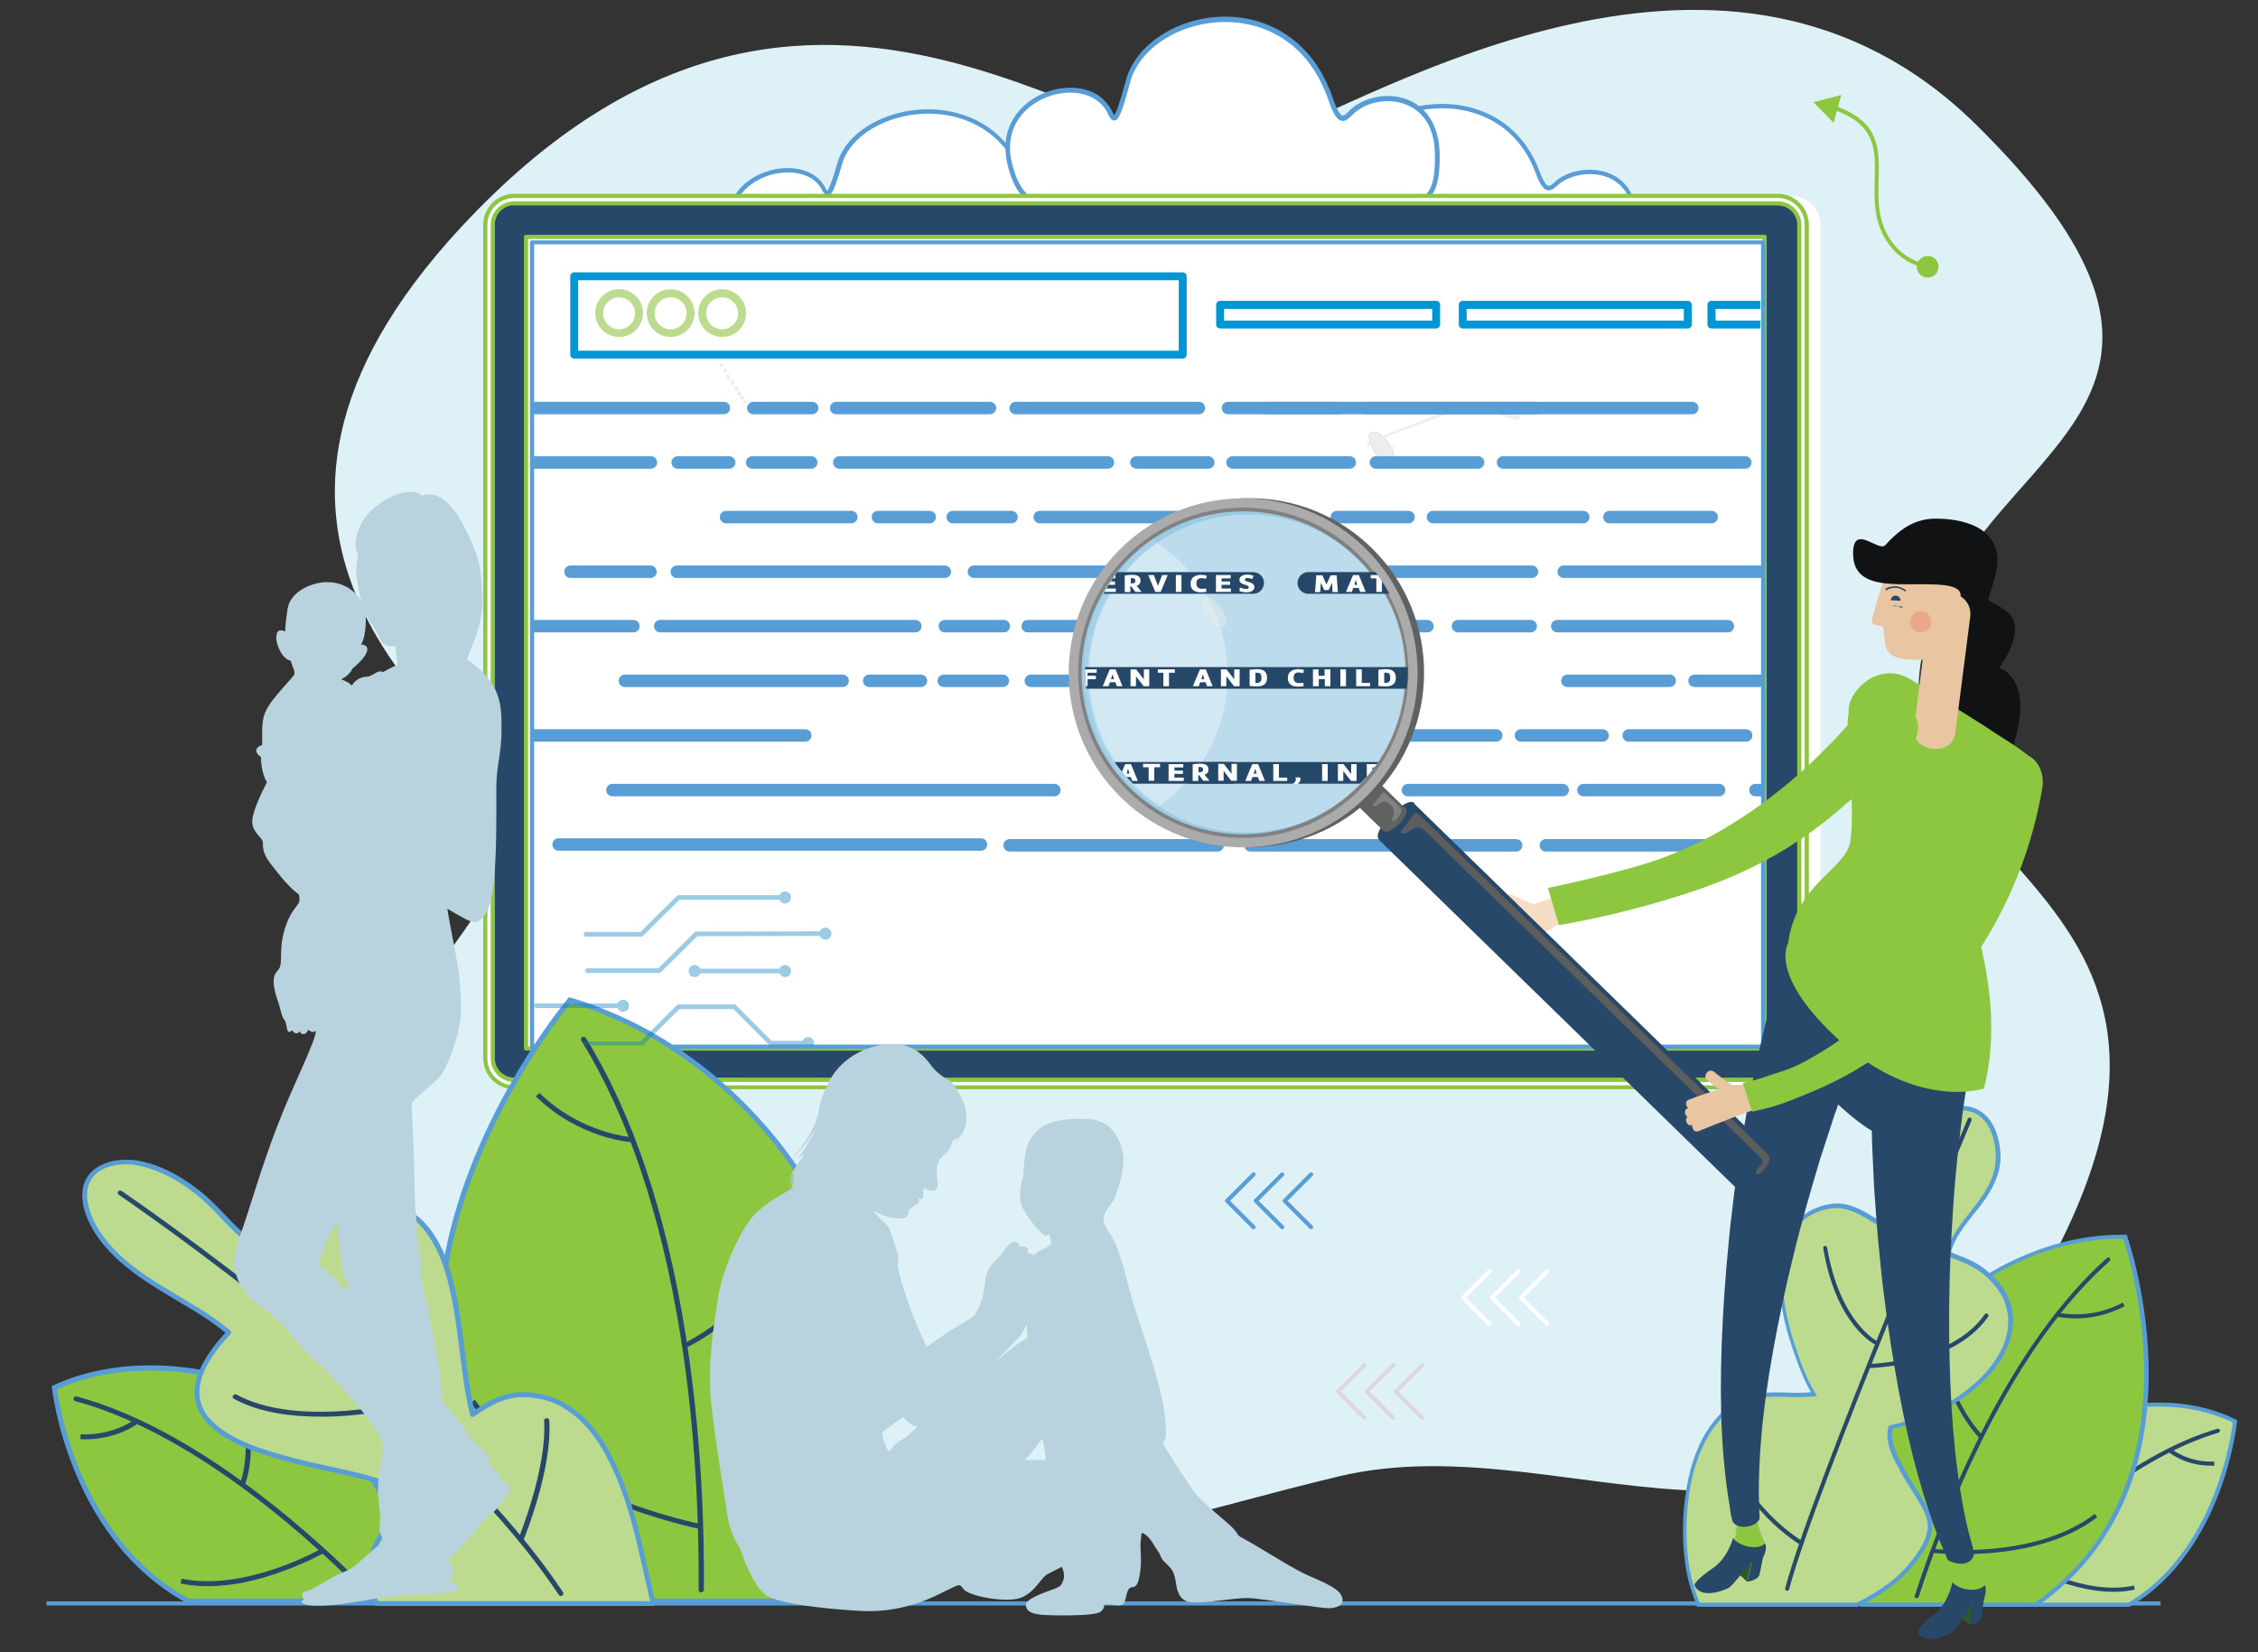 <?xml version="1.0" encoding="UTF-8"?>
<!-- Generator: Adobe Illustrator 26.5.0, SVG Export Plug-In . SVG Version: 6.00 Build 0)  -->
<svg xmlns="http://www.w3.org/2000/svg" xmlns:xlink="http://www.w3.org/1999/xlink" version="1.1" x="0px" y="0px" viewBox="0 0 1086.9 795.2" style="enable-background:new 0 0 1086.9 795.2;" xml:space="preserve">
<rect x="0" y="0" width="1086.9" height="795.2" fill="#333333" stroke="none"/>
<style type="text/css">
	.st0{fill:#DDF1F7;}
	.st1{fill:#589DD5;}
	.st2{fill:none;stroke:#589DD5;stroke-width:6;stroke-linecap:round;stroke-linejoin:round;stroke-miterlimit:10;}
	.st3{fill:#FFFFFF;}
	.st4{fill:#274869;}
	.st5{fill:#8DC63F;}
	.st6{clip-path:url(#SVGID_00000004519669157134738950000003739436583834429581_);}
	.st7{fill-rule:evenodd;clip-rule:evenodd;fill:#EDEDED;}
	.st8{opacity:0.44;fill:#EDEDED;}
	.st9{fill:#EDEDED;stroke:#81ACB2;stroke-width:0.106;stroke-miterlimit:10;}
	.st10{fill:#EDEDED;}
	.st11{fill:#BCDB8F;}
	.st12{fill:#2E572A;}
	.st13{fill:#E9C5A1;}
	.st14{fill:#101213;}
	.st15{opacity:0.55;fill:#E99273;}
	.st16{fill:#F7DCC4;}
	.st17{fill:#E4B98C;}
	.st18{fill:#5D5D5D;}
	.st19{fill:#606161;}
	.st20{fill:#818181;}
	.st21{fill:#ABABAB;}
	.st22{fill:#9ACBE5;}
	.st23{opacity:0.83;}
	.st24{fill:#C3E0EE;}
	.st25{clip-path:url(#SVGID_00000112604728065916388140000000905827747075376560_);}
	.st26{fill:#613F17;}
	.st27{fill:#825321;}
	.st28{fill:#FCC6A2;}
	.st29{fill:#D38049;}
	.st30{fill:#BF3C54;}
	.st31{fill:#4A1F13;}
	.st32{fill:#9C7433;}
	.st33{fill:#010101;}
	.st34{opacity:0.5;}
	.st35{fill:#E8F4FA;}
	.st36{fill:#AFD6E9;}
	.st37{clip-path:url(#SVGID_00000152243441720030749870000008409020026492469160_);}
	.st38{fill:none;stroke:#254869;stroke-width:10.435;stroke-linecap:round;stroke-linejoin:round;stroke-miterlimit:10;}
	.st39{fill:#B8D3DD;}
	.st40{opacity:0.4;clip-path:url(#SVGID_00000101093687075698766550000005268514086624344492_);}
	.st41{fill:none;stroke:#067DBF;stroke-width:2.22;stroke-linecap:round;stroke-linejoin:round;stroke-miterlimit:10;}
	.st42{fill:#067DBF;}
	.st43{fill:#DBDADA;}
	.st44{clip-path:url(#SVGID_00000106825810541916182620000003766155409720479375_);}
	.st45{fill:#0095D4;}
</style>
<g id="Layer_1">
</g>
<g id="ò_x2021__xF8FF__x5F_2">
	<path class="st0" d="M603.6,69.8C543.2,93.7,393.9-76,221.9,109.4c-134.8,145.3-7.7,236.8,24.4,272.8c37.4,41.9-190.1,193-64,309.6   c135.7,125.5,327,51.2,461.9,18.9c116.5-27.9,241.4,78.8,339.6-97.3c113-202.7-117.8-194.4-46.2-331.3   c37.5-71.7,139.2-98.5,13.3-222.4C832-57.1,666.7,44.8,603.6,69.8z"></path>
	<rect x="22.4" y="770.8" class="st1" width="1017.6" height="2"></rect>
	<g>
		<path class="st1" d="M557,721l1.4,1.4c-16.8,16.4-36.2,25.6-57.9,27.5c-17.6,1.5-32.1-2.4-39.2-4.9l0.7-1.9    c6.9,2.4,21.1,6.2,38.3,4.8C521.5,746.2,540.6,737.1,557,721z"></path>
		<g>
			<path class="st1" d="M460,749.1c-2.7-1-4-4.1-3-6.7c1-2.7,4.1-4,6.7-3c2.7,1,4,4.1,3,6.7C465.8,748.8,462.7,750.1,460,749.1z"></path>
		</g>
		<g>
			<polygon class="st1" points="561.2,727.9 564.5,714.5 551.2,718.3    "></polygon>
		</g>
	</g>
	<line class="st2" x1="536.6" y1="406.5" x2="453.5" y2="406.5"></line>
	<line class="st2" x1="782.1" y1="406.5" x2="689" y2="406.5"></line>
	<line class="st2" x1="821.3" y1="406.5" x2="798" y2="407.3"></line>
	<line class="st2" x1="366.8" y1="406.5" x2="405.4" y2="406.5"></line>
	<g>
		<path class="st3" d="M750.8,127.5c32,0,36.3-3.9,36.1-22.3C786.7,80.7,762,79,750.8,87.1c-3.9,2.8-6,7.9-10.5-4.1    c-17.8-47.3-80.2-35.3-88.5-7.1c-5.4,18.5-6.1,15.5-8.2,11.8c-9.9-17.2-50.1-6.3-43.6,20.4c2.2,9.2,6.7,19.5,25.4,19.5    C632.2,127.5,719.6,127.5,750.8,127.5z"></path>
		<path class="st1" d="M625.5,128.5h125.3c19.7,0,28.3-1.6,32.8-6.2c3.7-3.7,4.4-9.3,4.3-17.1c-0.1-7.7-2.6-14-7.3-18.1    c-3.9-3.5-9.4-5.4-15.4-5.4c-5.6,0-11.1,1.6-15.1,4.5c-0.7,0.5-1.3,1-1.9,1.6c-1,0.9-1.9,1.7-2.7,1.7c-0.8,0-2.2-1.2-4.4-6.9    c-4.1-11-10.8-19.4-19.8-25.1c-7.8-4.9-17.2-7.5-27.2-7.5c-20.5,0-39.2,11-43.5,25.5c-2.4,8.3-4.1,12.9-5,13.8    c-0.3-0.3-0.7-1-0.9-1.5c-0.1-0.2-0.2-0.4-0.4-0.7c-3.2-5.6-9.7-8.8-17.8-8.8c-9.3,0-18.6,4.3-23.8,10.9c-4.2,5.4-5.6,12-3.8,19.1    C601.5,118.3,606.5,128.5,625.5,128.5z M765.3,83.8c9.9,0,20.5,5.6,20.6,21.5c0.1,7.3-0.5,12.5-3.7,15.7c-4.6,4.6-15,5.5-31.4,5.5    H625.5c-17.5,0-22.1-9-24.5-18.7c-1.6-6.5-0.4-12.4,3.4-17.3c4.8-6.1,13.5-10.1,22.2-10.1c7.3,0,13.2,2.8,16,7.8    c0.1,0.2,0.2,0.4,0.4,0.7c0.8,1.4,1.5,2.6,2.7,2.6c1.8,0,3.2-2.1,7-15.3c4-13.7,21.9-24.1,41.5-24.1c9.6,0,18.6,2.5,26.1,7.2    c8.6,5.4,15,13.5,18.9,24c2.2,5.9,4,8.3,6.3,8.3c1.5,0,2.7-1.1,4-2.2c0.6-0.5,1.1-1,1.7-1.4C755.1,85.3,760.1,83.8,765.3,83.8z"></path>
	</g>
	<g>
		<path class="st3" d="M503.4,130.1c32,0,36.3-3.9,36.1-22.3c-0.3-24.5-24.9-26.2-36.1-18.1c-3.9,2.8-6,7.9-10.5-4.1    c-17.8-47.3-80.2-35.3-88.5-7.1C399,97,398.3,94,396.2,90.3c-9.9-17.2-50.1-6.3-43.6,20.4c2.2,9.2,6.7,19.5,25.4,19.5    C384.8,130.1,472.2,130.1,503.4,130.1z"></path>
		<path class="st1" d="M378.1,131.1h125.3c19.7,0,28.3-1.6,32.8-6.2c3.7-3.7,4.4-9.3,4.3-17.1c-0.1-7.7-2.6-14-7.3-18.1    c-3.9-3.5-9.4-5.4-15.4-5.4c-5.6,0-11.1,1.6-15.1,4.5c-0.7,0.5-1.3,1-1.9,1.6c-1,0.9-1.9,1.7-2.7,1.7c-0.8,0-2.2-1.2-4.4-6.9    c-4.1-11-10.8-19.4-19.8-25.1c-7.8-4.9-17.2-7.5-27.2-7.5c-20.5,0-39.2,11-43.5,25.5c-2.4,8.3-4.1,12.9-5,13.8    c-0.3-0.3-0.7-1-0.9-1.5c-0.1-0.2-0.2-0.4-0.4-0.7c-3.2-5.6-9.7-8.8-17.8-8.8c-9.3,0-18.6,4.3-23.8,10.9c-4.2,5.4-5.6,12-3.8,19.1    C354.1,120.9,359.1,131.1,378.1,131.1z M517.9,86.4c9.9,0,20.5,5.6,20.6,21.5c0.1,7.3-0.5,12.5-3.7,15.7c-4.6,4.6-15,5.5-31.4,5.5    H378.1c-17.5,0-22.1-9-24.5-18.7c-1.6-6.5-0.4-12.4,3.4-17.3C361.9,87,370.6,83,379.3,83c7.3,0,13.2,2.8,16,7.8    c0.1,0.2,0.2,0.4,0.4,0.7c0.8,1.4,1.5,2.6,2.7,2.6c1.8,0,3.2-2.1,7-15.3c4-13.7,21.9-24.1,41.5-24.1c9.6,0,18.6,2.5,26.1,7.2    c8.6,5.4,15,13.5,18.9,24c2.2,5.9,4,8.3,6.3,8.3c1.5,0,2.7-1.1,4-2.2c0.6-0.5,1.1-1,1.7-1.4C507.7,87.9,512.7,86.4,517.9,86.4z"></path>
	</g>
	<g>
		<path class="st3" d="M652,101.3c35.3,0,40-4.7,39.8-26.8C691.6,45,664.4,43,652,52.7c-4.3,3.3-6.6,9.5-11.5-5    c-19.6-57-88.4-42.6-97.6-8.6c-6,22.3-6.7,18.6-9.1,14.2c-10.9-20.7-55.3-7.6-48.1,24.6c2.5,11,7.4,23.4,28.1,23.4    C521.3,101.3,617.6,101.3,652,101.3z"></path>
		<path class="st1" d="M513.9,102.5H652c21.8,0,31.2-1.9,36.2-7.4c4.1-4.5,4.8-11.2,4.8-20.6c-0.1-9.3-2.9-16.8-8-21.8    c-4.3-4.2-10.4-6.5-17-6.5c-6.1,0-12.2,2-16.6,5.4c-0.8,0.6-1.4,1.3-2.1,1.9c-1.1,1.1-2.1,2.1-2.9,2.1c-0.9,0-2.4-1.4-4.8-8.3    c-4.5-13.2-11.9-23.4-21.8-30.2c-8.6-5.9-19-9.1-30-9.1c-22.6,0-43.2,13.2-47.9,30.8c-2.7,10-4.5,15.5-5.6,16.6    c-0.3-0.4-0.7-1.2-1-1.8c-0.1-0.3-0.3-0.5-0.4-0.8c-3.6-6.7-10.7-10.6-19.6-10.6c-10.2,0-20.6,5.1-26.3,13.1    c-4.7,6.5-6.1,14.4-4.2,23C487.4,90.2,493,102.5,513.9,102.5z M668,48.7c10.9,0,22.6,6.8,22.7,25.8c0.1,8.8-0.6,15-4.1,18.9    c-5.1,5.6-16.5,6.7-34.6,6.7H513.9c-19.3,0-24.3-10.8-27-22.5c-1.7-7.8-0.4-15,3.8-20.9c5.3-7.4,14.9-12.1,24.5-12.1    c8.1,0,14.5,3.4,17.7,9.4c0.1,0.3,0.3,0.5,0.4,0.8c0.9,1.7,1.6,3.2,3,3.2c2,0,3.5-2.6,7.7-18.4c4.4-16.5,24.1-29,45.8-29    c10.6,0,20.5,3,28.8,8.7c9.5,6.5,16.5,16.3,20.9,29c2.4,7.1,4.4,9.9,6.9,9.9c1.6,0,3-1.3,4.4-2.7c0.6-0.6,1.2-1.2,1.9-1.7    C656.7,50.5,662.3,48.7,668,48.7z"></path>
	</g>
	<g>
		<g>
			<g>
				<path class="st3" d="M862.4,94.3H254.1c-7.7,0-13.9,6.2-13.9,13.9v401.3c0,7.7,6.2,13.9,13.9,13.9h608.3      c7.7,0,13.9-6.2,13.9-13.9V108.2C876.3,100.5,870.1,94.3,862.4,94.3z M852.4,117.6v383.6h-589V117.6H852.4z"></path>
				<path class="st1" d="M852.4,502.2h-589c-0.5,0-1-0.4-1-1V117.6c0-0.5,0.4-1,1-1h589c0.5,0,1,0.4,1,1v383.6      C853.4,501.7,852.9,502.2,852.4,502.2z M264.3,500.2h587V118.6h-587V500.2z"></path>
			</g>
			<g>
				<g>
					<path class="st4" d="M855.8,96.1H247.5c-6.7,0-12.1,5.4-12.1,12.1v401.3c0,6.7,5.4,12.1,12.1,12.1h608.3       c6.7,0,12.1-5.4,12.1-12.1V108.2C867.9,101.5,862.5,96.1,855.8,96.1z M847.6,503H255V115.8h592.6V503z"></path>
					<path class="st1" d="M855.8,522.6H247.5c-7.2,0-13.1-5.9-13.1-13.1V108.2c0-7.2,5.9-13.1,13.1-13.1h608.3       c7.2,0,13.1,5.9,13.1,13.1v401.3C868.9,516.7,863.1,522.6,855.8,522.6z M247.5,97c-6.1,0-11.1,5-11.1,11.1v401.3       c0,6.1,5,11.1,11.1,11.1h608.3c6.1,0,11.1-5,11.1-11.1V108.2c0-6.1-5-11.1-11.1-11.1H247.5z M847.6,504H255c-0.5,0-1-0.4-1-1       V115.8c0-0.5,0.4-1,1-1h592.6c0.5,0,1,0.4,1,1V503C848.6,503.5,848.1,504,847.6,504z M256,502h590.6V116.8H256V502z"></path>
				</g>
				<g>
					<path class="st3" d="M855.8,523.4H247.5c-7.7,0-13.9-6.2-13.9-13.9V108.2c0-7.7,6.2-13.9,13.9-13.9h608.3       c7.7,0,13.9,6.2,13.9,13.9v401.3C869.7,517.1,863.5,523.4,855.8,523.4z M247.5,97.8c-5.7,0-10.3,4.6-10.3,10.3v401.3       c0,5.7,4.6,10.3,10.3,10.3h608.3c5.7,0,10.3-4.6,10.3-10.3V108.2c0-5.7-4.6-10.3-10.3-10.3H247.5z M849.4,504.8H253.2V114       h596.2V504.8z M256.8,501.2h589V117.6h-589V501.2z"></path>
					<path class="st5" d="M855.8,524.3H247.5c-8.2,0-14.9-6.7-14.9-14.9V108.2c0-8.2,6.7-14.9,14.9-14.9h608.3       c8.2,0,14.9,6.7,14.9,14.9v401.3C870.7,517.7,864,524.3,855.8,524.3z M247.5,95.3c-7.1,0-12.9,5.8-12.9,12.9v401.3       c0,7.1,5.8,12.9,12.9,12.9h608.3c7.1,0,12.9-5.8,12.9-12.9V108.2c0-7.1-5.8-12.9-12.9-12.9H247.5z M855.8,520.8H247.5       c-6.2,0-11.3-5.1-11.3-11.3V108.2c0-6.2,5.1-11.3,11.3-11.3h608.3c6.2,0,11.3,5.1,11.3,11.3v401.3       C867.1,515.7,862.1,520.8,855.8,520.8z M247.5,98.8c-5.1,0-9.3,4.2-9.3,9.3v401.3c0,5.1,4.2,9.3,9.3,9.3h608.3       c5.1,0,9.3-4.2,9.3-9.3V108.2c0-5.1-4.2-9.3-9.3-9.3H247.5z M849.4,505.7H253.2c-0.5,0-1-0.4-1-1V114c0-0.5,0.4-1,1-1h596.2       c0.5,0,1,0.4,1,1v390.7C850.4,505.3,849.9,505.7,849.4,505.7z M254.2,503.8h594.2V115H254.2V503.8z M845.8,502.2h-589       c-0.5,0-1-0.4-1-1V117.6c0-0.5,0.4-1,1-1h589c0.5,0,1,0.4,1,1v383.6C846.8,501.7,846.3,502.2,845.8,502.2z M257.8,500.2h587       V118.6h-587V500.2z"></path>
				</g>
			</g>
			<g>
				<rect x="256.8" y="116" class="st3" width="592.6" height="387.1"></rect>
				<path class="st1" d="M848.7,504.8H256.1c-0.5,0-1-0.4-1-1V116.7c0-0.5,0.4-1,1-1h592.6c0.5,0,1,0.4,1,1v387.1      C849.7,504.3,849.3,504.8,848.7,504.8z M257.1,502.8h590.6V117.6H257.1V502.8z"></path>
			</g>
		</g>
	</g>
	<g>
		<defs>
			<rect id="SVGID_1_" x="256.1" y="116.7" width="592.6" height="387.1"></rect>
		</defs>
		<clipPath id="SVGID_00000023983112344683287760000008428275407784231340_">
			<use xlink:href="#SVGID_1_" style="overflow:visible;"></use>
		</clipPath>
		<g style="clip-path:url(#SVGID_00000023983112344683287760000008428275407784231340_);">
			<g>
				<path class="st7" d="M360.3,194.7c-0.2,0.5-0.6,1.1-0.6,1.7c0,0.6,0.3,1.2,1.3,1.2c0.7-0.8,0.7-1.2,0.4-1.6      C361,195.7,360.5,195.2,360.3,194.7z"></path>
			</g>
			<g>
				<path class="st7" d="M358.4,192.3c-0.3,0.3-0.8,0.8-0.8,1.3c0,0.5,0.4,1,1.3,0.8c0.7-0.8,0.7-1,0.4-1.2      C359,193,358.5,192.7,358.4,192.3z"></path>
			</g>
			<g>
				<path class="st7" d="M357,189.9c-0.5,0.7-1.6,2.2,0.3,2.4C359.1,191.3,357.4,190.8,357,189.9z"></path>
			</g>
			<g>
				<path class="st7" d="M356,188.2c-0.3,0.3-0.7,0.8-0.9,1.3c-0.1,0.5,0.1,1,1.1,1c0.9-0.7,0.9-0.9,0.6-1.2      C356.6,188.9,356.1,188.6,356,188.2z"></path>
			</g>
			<g>
				<path class="st7" d="M354.3,185.4c-0.2,0.5-0.6,1.1-0.7,1.7c-0.1,0.6,0.2,1.2,1.2,1.3c0.8-0.7,0.8-1.1,0.5-1.6      C355,186.4,354.4,185.9,354.3,185.4z"></path>
			</g>
			<g>
				<path class="st7" d="M352.2,182.3c-0.5,0.9-1.2,3,0.8,3C354.6,183.7,352.5,183.4,352.2,182.3z"></path>
			</g>
			<g>
				<path class="st7" d="M350.4,179.8c-0.3,0.4-0.7,1.1-0.7,1.7c0,0.6,0.3,1.2,1.3,1.1c0.7-0.8,0.7-1.2,0.4-1.6      C351.1,180.7,350.6,180.3,350.4,179.8z"></path>
			</g>
			<g>
				<path class="st7" d="M349.1,177c-0.3,0.3-0.8,0.8-0.9,1.3c-0.1,0.5,0.1,1,1,1.1c0.9-0.6,0.9-0.9,0.7-1.2      C349.6,177.8,349.1,177.4,349.1,177z"></path>
			</g>
			<g>
				<path class="st7" d="M347.3,174.3c-0.3,0.3-0.7,0.9-0.8,1.4c-0.1,0.5,0.2,1.1,1.1,1.1c0.8-0.7,0.8-0.9,0.6-1.3      C347.9,175.1,347.4,174.7,347.3,174.3z"></path>
			</g>
		</g>
		<g style="clip-path:url(#SVGID_00000023983112344683287760000008428275407784231340_);">
			<path class="st8" d="M661.5,217.2c0.9,1.8,5.2,6.2,7.5,5.2c2.3-1,2.5-2.6,1.4-5.2c-1.1-2.7-2.6-5.1-5.2-7.5     c-2.5-2.3-4.9-1.7-5.6-1.1C658.1,209.9,659.8,213.9,661.5,217.2z"></path>
			<path class="st9" d="M661.5,217.2c0.9,1.8,5.2,6.2,7.5,5.2c2.3-1,2.5-2.6,1.4-5.2c-1.1-2.7-2.6-5.1-5.2-7.5     c-2.5-2.3-4.9-1.7-5.6-1.1C658.1,209.9,659.8,213.9,661.5,217.2z"></path>
			<path class="st8" d="M668.2,213.9c0.5,0.8,1.1,1.7,1.3,2.3c0.2,0.6,1,0.9,1.4,0.3c0.5-0.6,0.9-1.2,0.7-1.5     c-0.6-0.9-0.8-1.2-1.6-1.6C669.3,213.1,667.8,213.3,668.2,213.9z"></path>
			<path class="st10" d="M659.5,214.3c0.1,0.5-1.1,0.8-1.2,0c-0.1-0.8-0.1-1.3,0-1.5c0.1-0.3,0.2-0.3,0.6-0.3c0.4,0,11.7-5,18.8-7.5     c7.1-2.5,22.4-8.8,24.8-9.4c2.4-0.6,7.7-2.9,10.9-1.6c3.2,1.3,5.5,2.2,9.6,3.7c4.1,1.5,8.7,1.6,8.7,2.8c0,1.2-0.6,2.2-3,1.4     c-2.4-0.8-8.2-2.4-10.2-4c-2-1.6-5.5-3-7.5-2.8c-2,0.2-17.9,5.1-22,7C684.7,203.8,659,212.6,659.5,214.3z"></path>
		</g>
		<g style="clip-path:url(#SVGID_00000023983112344683287760000008428275407784231340_);">
			<g>
				<line class="st2" x1="152.4" y1="196.4" x2="212.7" y2="196.4"></line>
				<line class="st2" x1="390.9" y1="196.4" x2="362.6" y2="196.4"></line>
				<line class="st2" x1="476.5" y1="196.4" x2="402.5" y2="196.4"></line>
				<line class="st2" x1="577.1" y1="196.4" x2="488.9" y2="196.4"></line>
				<line class="st2" x1="814.6" y1="196.4" x2="591.1" y2="196.4"></line>
				<line class="st2" x1="644.6" y1="196.4" x2="609.5" y2="196.4"></line>
				<line class="st2" x1="739.4" y1="196.4" x2="657.4" y2="196.4"></line>
				<line class="st2" x1="225.6" y1="196.4" x2="348.4" y2="196.4"></line>
			</g>
			<g>
				<line class="st2" x1="253" y1="222.6" x2="313.3" y2="222.6"></line>
				<line class="st2" x1="390.5" y1="222.6" x2="362.1" y2="222.6"></line>
				<line class="st2" x1="533.3" y1="222.6" x2="404" y2="222.6"></line>
				<line class="st2" x1="581.6" y1="222.6" x2="547" y2="222.6"></line>
				<line class="st2" x1="649.7" y1="222.6" x2="593.3" y2="222.6"></line>
				<line class="st2" x1="711.5" y1="222.6" x2="662.3" y2="222.6"></line>
				<line class="st2" x1="840.1" y1="222.6" x2="723.5" y2="222.6"></line>
				<line class="st2" x1="326.2" y1="222.6" x2="351" y2="222.6"></line>
			</g>
			<g>
				<line class="st2" x1="349.5" y1="248.9" x2="409.8" y2="248.9"></line>
				<line class="st2" x1="486.9" y1="248.9" x2="458.6" y2="248.9"></line>
				<line class="st2" x1="629.7" y1="248.9" x2="500.5" y2="248.9"></line>
				<line class="st2" x1="678" y1="248.9" x2="643.5" y2="248.9"></line>
				<line class="st2" x1="762.1" y1="248.9" x2="689.8" y2="248.9"></line>
				<line class="st2" x1="823.9" y1="248.9" x2="774.7" y2="248.9"></line>
				<line class="st2" x1="1056.9" y1="248.9" x2="940.3" y2="248.9"></line>
				<line class="st2" x1="422.6" y1="248.9" x2="447.5" y2="248.9"></line>
			</g>
			<g>
				<line class="st2" x1="454.8" y1="275.2" x2="325.8" y2="275.2"></line>
				<line class="st2" x1="543.2" y1="275.2" x2="468.8" y2="275.2"></line>
				<line class="st2" x1="585.1" y1="275.2" x2="553.2" y2="275.2"></line>
				<line class="st2" x1="631.7" y1="275.2" x2="599.8" y2="275.2"></line>
				<line class="st2" x1="737.4" y1="275.2" x2="645" y2="275.2"></line>
				<line class="st2" x1="860.7" y1="275.2" x2="752.7" y2="275.2"></line>
				<line class="st2" x1="274.6" y1="275.2" x2="313.1" y2="275.2"></line>
			</g>
			<g>
				<line class="st2" x1="244.6" y1="301.4" x2="304.9" y2="301.4"></line>
				<line class="st2" x1="483.2" y1="301.4" x2="454.8" y2="301.4"></line>
				<line class="st2" x1="568.7" y1="301.4" x2="494.7" y2="301.4"></line>
				<line class="st2" x1="615.7" y1="301.4" x2="581.2" y2="301.4"></line>
				<line class="st2" x1="687.1" y1="301.4" x2="626.8" y2="301.4"></line>
				<line class="st2" x1="736.8" y1="301.4" x2="701.8" y2="301.4"></line>
				<line class="st2" x1="831.7" y1="301.4" x2="749.6" y2="301.4"></line>
				<line class="st2" x1="317.8" y1="301.4" x2="440.6" y2="301.4"></line>
			</g>
			<g>
				<line class="st2" x1="300.8" y1="327.7" x2="405.6" y2="327.7"></line>
				<line class="st2" x1="482.7" y1="327.7" x2="454.3" y2="327.7"></line>
				<line class="st2" x1="625.5" y1="327.7" x2="496.2" y2="327.7"></line>
				<line class="st2" x1="673.8" y1="327.7" x2="639.2" y2="327.7"></line>
				<line class="st2" x1="803.7" y1="327.7" x2="754.5" y2="327.7"></line>
				<line class="st2" x1="932.3" y1="327.7" x2="815.7" y2="327.7"></line>
				<line class="st2" x1="418.4" y1="327.7" x2="443.3" y2="327.7"></line>
			</g>
			<g>
				<line class="st2" x1="251.5" y1="354" x2="387.6" y2="354"></line>
				<line class="st2" x1="630.4" y1="354" x2="599.1" y2="354"></line>
				<line class="st2" x1="720.2" y1="354" x2="641" y2="354"></line>
				<line class="st2" x1="771.4" y1="354" x2="732.1" y2="354"></line>
				<line class="st2" x1="840.5" y1="354" x2="784" y2="354"></line>
				<line class="st2" x1="729.8" y1="406.9" x2="601.9" y2="406.9"></line>
				<line class="st2" x1="586.1" y1="406.9" x2="486" y2="406.9"></line>
				<line class="st2" x1="844.1" y1="406.9" x2="744.1" y2="406.9"></line>
			</g>
			<g>
				<line class="st2" x1="294.8" y1="380.3" x2="507.5" y2="380.3"></line>
				<line class="st2" x1="752.2" y1="380.3" x2="677.7" y2="380.3"></line>
				<line class="st2" x1="827.5" y1="380.3" x2="762.2" y2="380.3"></line>
				<line class="st2" x1="647.4" y1="380.3" x2="580" y2="380.3"></line>
				<line class="st2" x1="946.4" y1="380.3" x2="853.9" y2="380.3"></line>
				<line class="st2" x1="952.9" y1="380.3" x2="845" y2="380.3"></line>
			</g>
			<line class="st2" x1="268.9" y1="406.5" x2="472.2" y2="406.5"></line>
		</g>
	</g>
	<g>
		<g>
			<g>
				<path class="st11" d="M1024.7,772.4h-79.4c-13-70.7,74.7-115.6,130.5-88.2C1075.8,684.2,1069.7,746.1,1024.7,772.4z"></path>
				<path class="st1" d="M944.5,773.4h80.5l0.2-0.1c23.5-13.7,36.3-37.2,42.9-54.5c7.1-18.7,8.7-34.4,8.7-34.5l0.1-0.7l-0.6-0.3      c-11.1-5.5-23.6-8.2-37.2-8.2c-30,0-60,13.7-78.3,35.7c-14.9,17.9-20.6,39.3-16.4,61.8L944.5,773.4z M1024.5,771.4h-78.3      c-3.8-21.7,1.8-42.2,16.1-59.4c8.8-10.6,20.7-19.5,34.4-25.7c13.5-6.1,28.2-9.3,42.4-9.3c13,0,25,2.6,35.7,7.7      c-0.4,3.2-2.4,17.1-8.6,33.4C1059.8,735.1,1047.3,758,1024.5,771.4z"></path>
			</g>
			<g>
				<path class="st4" d="M957.7,768.6c0.3,0,0.5-0.1,0.7-0.3c7.5-8.3,23.1-24.6,42.7-40.5c23.8-19.3,46.3-32.1,66.8-38.2      c0.5-0.2,0.8-0.7,0.7-1.2c-0.2-0.5-0.7-0.8-1.2-0.7c-20.8,6.1-43.5,19.1-67.5,38.5c-19.7,16-35.3,32.3-42.9,40.7      c-0.4,0.4-0.3,1,0.1,1.4C957.3,768.6,957.5,768.6,957.7,768.6z"></path>
				<path class="st4" d="M1017.3,766.2c3.4,0,6.9-0.3,10.3-1.1l-0.4-1.9c-24.5,5.4-53.2-12.2-53.5-12.4l-1.1,1.7      c0.1,0,7.5,4.6,17.8,8.5C997.7,763.5,1007.4,766.2,1017.3,766.2z"></path>
				<path class="st4" d="M1003.1,724.6l1.9-0.7c-0.1-0.2-6.6-18.4,3.2-37.9l-1.8-0.9C996.2,705.5,1002.8,723.9,1003.1,724.6z"></path>
				<path class="st4" d="M1064.1,705.5c0.6,0,1.2,0,1.8,0l-0.1-2c-12.7,0.6-20.9-6.3-21-6.3l-1.3,1.5      C1043.8,698.9,1051.6,705.5,1064.1,705.5z"></path>
			</g>
		</g>
		<g>
			<g>
				<path class="st5" d="M979.9,772.4H896c-37.5-81.3,43.5-178.5,126.8-177.2C1022.8,595.2,1064.8,712.9,979.9,772.4z"></path>
				<path class="st1" d="M895.4,773.4h84.9l0.3-0.2c19.5-13.7,33.9-31.6,42.9-53.2c7.1-17.3,10.8-37,10.8-58.5      c0.1-36.6-10.3-66.3-10.4-66.6l-0.2-0.6l-0.7,0c-0.6,0-1.1,0-1.7,0c-43.3,0-88.2,26.6-114.6,67.7      c-23.1,36.1-27.3,76.5-11.5,110.9L895.4,773.4z M979.6,771.4h-83c-15.2-33.6-11-73.1,11.6-108.4c26-40.6,70.3-66.8,112.9-66.8      c0.3,0,0.6,0,0.9,0c1.5,4.5,10.2,32.1,10.1,65.4c-0.1,21.3-3.7,40.7-10.7,57.7C1012.8,740.4,998.7,758,979.6,771.4z"></path>
			</g>
			<g>
				<path class="st4" d="M922.7,769.3c0.4,0,0.8-0.3,0.9-0.7c6.2-19.2,16.8-48.3,31.9-78.3c18.2-36.1,38.4-64.1,60-83.3      c0.4-0.4,0.4-1,0.1-1.4c-0.4-0.4-1-0.4-1.4-0.1c-21.7,19.4-42.1,47.6-60.4,83.9c-15.2,30.1-25.8,59.4-32.1,78.6      c-0.2,0.5,0.1,1.1,0.6,1.2C922.5,769.2,922.6,769.3,922.7,769.3z"></path>
				<path class="st4" d="M944.5,748.1c4.2,0,9-0.2,14.2-0.6c14.7-1.3,35.4-5.3,50.8-17.2l-1.2-1.6c-28.7,22.3-77.3,16.9-77.8,16.8      l-0.2,2C930.3,747.4,936,748.1,944.5,748.1z"></path>
				<path class="st4" d="M953.1,692.5l1.4-1.4c-0.2-0.2-20-20.1-19.3-51.8l-2,0C932.4,671.9,952.9,692.3,953.1,692.5z"></path>
				<path class="st4" d="M999.2,634.6c6.1,0,14.6-1.2,23.5-5.9l-0.9-1.7c-16.3,8.7-31.5,4.8-31.6,4.7l-0.5,1.9      C989.9,633.7,993.5,634.6,999.2,634.6z"></path>
			</g>
		</g>
		<g>
			<g>
				<path class="st11" d="M894,772.4h-76.6c-1.2-2.8-2.2-5.7-3.1-8.5c-1.7-5.6-2.6-11.3-3.1-17.1c-0.9-11.1-0.3-22.4,1.8-33.3      c3.8-18.9,14.8-40.1,36.2-41.9c7.9-0.7,15.9,0.5,23.8-0.5c-4.4-7.2-7.3-15.6-9.9-23.3c-2.9-8.7-5-17.8-5.7-27      c-0.7-8.9-0.1-18.4,3.9-26.5c4-8.1,11.9-12.8,20.7-13.9c8.2-1,14.9,3.8,21.6,7.8c2.5,1.5,5.1,3,7.9,3.7c0.5-1.6,1-3.2,1.4-4.8      c1.6-6.7,2.4-13.5,3.6-20.3c1.8-10.5,4.5-20.5,12.9-27.7c5.4-4.6,13-7.3,20-5c8,2.7,11.3,11.1,12.2,18.8      c1.3,10.6-3.1,18.9-9.4,27.1c-5.6,7.3-12.1,14.3-14.3,23.2c2.8,1.4,5.8,2.4,8.7,3.7c6.2,2.7,11.4,6.8,15.5,12.1      c6.9,8.9,7.3,19.8,2.8,29.8c-5.1,11.3-15.4,20.1-25.7,26.5c-8.9,5.5-18.8,9.2-29.1,11.5c-0.3,1.1-0.4,2.1-0.5,3.3      c-0.1,6,3.2,12,5.9,17.1c3.2,5.9,7.1,11.4,10.3,17.3c2.1,3.7,3.6,7.8,3,12c-0.8,5.9-4.6,11.1-8.2,15.7      C913.8,761.1,904.1,767.4,894,772.4z"></path>
				<path class="st1" d="M816.8,773.4h77.5l0.2-0.1c12.1-6,20.9-12.7,27-20.5c3.9-5.1,7.5-10.1,8.4-16.1c0.5-3.9-0.4-7.9-3.1-12.7      c-1.5-2.8-3.2-5.5-4.9-8.1c-1.8-3-3.8-6-5.4-9.1l-0.1-0.2c-2.7-5-5.8-10.7-5.7-16.4c0-0.8,0.1-1.6,0.3-2.5      c10.8-2.5,20.5-6.4,28.8-11.5c12.8-7.9,21.6-16.9,26.1-26.9c4.9-10.9,3.9-22.1-2.9-30.9c-4.3-5.5-9.6-9.7-15.9-12.4      c-1.1-0.5-2.3-0.9-3.4-1.4c-1.6-0.6-3.1-1.2-4.6-1.9c1.9-7,6.7-12.9,11.2-18.6c0.9-1.1,1.9-2.3,2.8-3.5      c9.9-12.8,10.4-21.2,9.6-27.8c-1.7-13.9-8.8-18.2-12.9-19.6c-1.8-0.6-3.7-0.9-5.6-0.9c-5.2,0-10.8,2.2-15.3,6.1      c-9,7.7-11.5,18.6-13.2,28.3c-0.4,2.1-0.7,4.2-1,6.3c-0.7,4.6-1.5,9.4-2.6,13.9c-0.3,1.3-0.6,2.5-1,3.8      c-2.4-0.8-4.7-2.1-6.7-3.4c-0.7-0.4-1.5-0.9-2.2-1.3c-5.5-3.3-11.1-6.7-17.7-6.7c-0.8,0-1.5,0-2.3,0.1      c-9.7,1.2-17.5,6.4-21.5,14.4c-3.6,7.2-4.9,16.1-4,27c0.7,8.8,2.6,17.7,5.8,27.2c2.5,7.5,5.3,15.3,9.2,22.1      c-1.8,0.2-3.8,0.3-6.2,0.3c-1.7,0-3.4,0-5.1-0.1c-1.7,0-3.4-0.1-5.1-0.1c-2.2,0-4.1,0.1-5.9,0.2c-10.1,0.9-18.6,5.9-25.4,15      c-6.9,9.2-10.1,20.2-11.6,27.8c-2.2,11-2.8,22.3-1.9,33.5c0.6,6.8,1.6,12.3,3.1,17.3c1,3.2,2,6,3.1,8.6L816.8,773.4z       M893.8,771.4h-75.7c-1-2.4-1.9-4.9-2.8-7.8c-1.5-4.9-2.5-10.2-3.1-16.9c-0.9-11.1-0.3-22.2,1.8-33c1.8-9.1,9.7-39,35.3-41.2      c1.7-0.1,3.5-0.2,5.7-0.2c1.7,0,3.4,0,5.1,0.1c1.7,0,3.4,0.1,5.1,0.1c3.1,0,5.6-0.1,7.9-0.4l1.5-0.2l-0.8-1.3      c-4.3-7-7.1-14.9-9.8-23c-3.1-9.3-5-18.1-5.7-26.7c-0.9-10.6,0.4-19.1,3.8-26c3.7-7.4,11-12.3,20-13.3c0.7-0.1,1.4-0.1,2-0.1      c6.1,0,11.5,3.3,16.7,6.4c0.8,0.5,1.5,0.9,2.3,1.4c2.3,1.3,5.1,3,8.2,3.8l0.9,0.2l0.3-0.9c0.5-1.7,1-3.3,1.4-4.9      c1.1-4.7,1.9-9.5,2.6-14.1c0.3-2.1,0.7-4.2,1-6.3c1.6-9.3,4-19.9,12.5-27.1c4.2-3.5,9.3-5.6,14-5.6c1.7,0,3.4,0.3,5,0.8      c8.5,2.8,10.9,12.5,11.5,18c1.3,11-3.7,19.2-9.2,26.4c-0.9,1.2-1.8,2.3-2.7,3.5c-4.9,6.1-9.9,12.4-11.8,20.1l-0.2,0.8l0.7,0.4      c1.8,0.9,3.6,1.6,5.4,2.3c1.1,0.4,2.2,0.9,3.3,1.4c6,2.6,11.1,6.5,15.1,11.8c6.3,8.2,7.3,18.7,2.7,28.8      c-4.4,9.6-12.9,18.4-25.3,26c-8.3,5.1-18,8.9-28.8,11.4l-0.6,0.1l-0.1,0.6c-0.3,1.2-0.5,2.4-0.5,3.5c-0.1,6.2,3.1,12.2,6,17.4      l0.1,0.2c1.7,3.2,3.6,6.2,5.5,9.2c1.6,2.6,3.3,5.3,4.8,8c2.5,4.4,3.4,8,2.9,11.4c-0.8,5.6-4.2,10.4-8,15.2      C914.1,759.1,905.5,765.6,893.8,771.4z"></path>
			</g>
			<g>
				<path class="st4" d="M860.2,765.7c0.4,0,0.8-0.3,1-0.7c12.5-47.3,87.1-224,87.8-225.7c0.2-0.5,0-1.1-0.5-1.3      c-0.5-0.2-1.1,0-1.3,0.5c-0.8,1.8-75.3,178.5-87.9,226c-0.1,0.5,0.2,1.1,0.7,1.2C860,765.7,860.1,765.7,860.2,765.7z"></path>
				<path class="st4" d="M867.2,743.8c0.3,0,0.7-0.2,0.9-0.5c0.3-0.5,0.1-1.1-0.4-1.4c-0.3-0.2-30.5-18.2-35.7-49.8      c-0.1-0.5-0.6-0.9-1.1-0.8c-0.5,0.1-0.9,0.6-0.8,1.1c2.8,17,12.6,30,20.4,38c8.4,8.6,16,13.1,16.3,13.3      C866.8,743.8,867,743.8,867.2,743.8z"></path>
				<path class="st4" d="M899.6,658.5C899.7,658.5,899.7,658.5,899.6,658.5c0.1,0,10.2-0.2,22.3-3.2c11.2-2.9,26.3-8.9,35.1-21.5      c0.3-0.4,0.2-1.1-0.2-1.4c-0.4-0.3-1.1-0.2-1.4,0.2c-16.2,23.2-55.4,23.9-55.8,23.9c-0.5,0-1,0.5-1,1      C898.7,658.1,899.1,658.5,899.6,658.5z"></path>
				<path class="st4" d="M903.4,647.6c0.4,0,0.7-0.2,0.9-0.6c0.2-0.5,0-1.1-0.5-1.3c-0.2-0.1-18.2-9.1-24.3-45.2      c-0.1-0.5-0.6-0.9-1.1-0.8c-0.5,0.1-0.9,0.6-0.8,1.1c6.3,37.2,24.6,46.3,25.4,46.6C903.1,647.6,903.2,647.6,903.4,647.6z"></path>
			</g>
		</g>
	</g>
	<g>
		<g>
			<g>
				<path class="st5" d="M90.6,770.7h99.9c16.4-82.3-94-134.5-164.2-102.6C26.2,668,33.9,740.1,90.6,770.7z"></path>
				<path class="st1" d="M191.5,771.8H90.2l-0.3-0.2c-29.6-16-45.7-43.3-53.9-63.4c-9-21.7-11-40-11-40.2l-0.1-0.8l0.8-0.4      c14-6.4,29.7-9.6,46.8-9.6c37.8,0,75.6,15.9,98.6,41.5c18.7,20.8,25.9,45.7,20.6,72L191.5,771.8z M90.9,769.5h98.5      c4.7-25.2-2.3-49.1-20.3-69.1c-11.1-12.4-26.1-22.7-43.3-29.9c-17-7.1-35.4-10.8-53.4-10.8c-16.3,0-31.4,3-44.9,9      c0.5,3.7,3,19.9,10.8,38.8C46.5,727.2,62.1,753.9,90.9,769.5z"></path>
			</g>
			<g>
				<path class="st4" d="M174.9,766.3c-0.3,0-0.7-0.1-0.9-0.4c-9.5-9.7-29-28.6-53.7-47.1c-29.9-22.4-58.2-37.4-84.1-44.4      c-0.7-0.2-1-0.8-0.8-1.4c0.2-0.6,0.9-1,1.6-0.8c26.2,7.1,54.7,22.2,84.9,44.8c24.8,18.6,44.5,37.6,54,47.3      c0.5,0.5,0.4,1.2-0.1,1.6C175.5,766.2,175.2,766.3,174.9,766.3z"></path>
				<path class="st4" d="M99.9,763.5c-4.3,0-8.7-0.4-13-1.3l0.5-2.3c30.8,6.3,66.9-14.2,67.3-14.5l1.3,2c-0.1,0.1-9.4,5.4-22.5,9.8      C124.6,760.4,112.4,763.5,99.9,763.5z"></path>
				<path class="st4" d="M117.8,715.1l-2.3-0.8c0.1-0.2,8.3-21.4-4-44.1l2.2-1C126.4,692.8,118.1,714.2,117.8,715.1z"></path>
				<path class="st4" d="M41,692.8c-0.7,0-1.5,0-2.3-0.1l0.1-2.3c16,0.7,26.3-7.3,26.4-7.4l1.6,1.8C66.5,685.2,56.7,692.8,41,692.8z      "></path>
			</g>
		</g>
		<g>
			<g>
				<path class="st5" d="M389.8,770.7c75-97.7,3.6-254.3-115.5-289.4c0,0-138.7,162.8-3.8,289.4H389.8z"></path>
				<path class="st1" d="M390.5,771.8H270.1l-0.4-0.3c-31-29-50-62.4-56.7-99.2c-5.3-29.4-2.7-61.1,7.7-94.1      c17.7-56.1,52.3-97.2,52.7-97.6l0.5-0.6l0.8,0.2C335.2,498,387,548.5,409.9,612.1c21,58.1,14,116.1-19.1,159.3L390.5,771.8z       M271.1,769.5h118.1c32.3-42.5,39-99.6,18.4-156.7c-22.6-62.5-73.4-112.3-132.8-130.1c-4.4,5.4-35.4,44.4-51.7,96.3      c-10.3,32.6-12.8,63.9-7.6,93C222.1,708.1,240.8,740.9,271.1,769.5z"></path>
			</g>
			<g>
				<path class="st4" d="M337.5,766.5C337.5,766.5,337.5,766.5,337.5,766.5c-0.7,0-1.3-0.5-1.2-1.2c0.2-29.6-1.1-75-8.9-123.3      c-9.3-57.5-25.3-105-47.6-141.2c-0.3-0.6-0.1-1.3,0.5-1.6c0.6-0.3,1.4-0.1,1.7,0.4c22.5,36.4,38.6,84.2,47.9,142      c7.8,48.5,9.2,94,8.9,123.7C338.7,766,338.1,766.5,337.5,766.5z"></path>
				<path class="st4" d="M336.7,735.9c-0.2,0-19.6-3.9-42.7-13.2c-21.4-8.6-50.5-23.9-67.5-47.6l2.1-1.3      c16.7,23.2,45.3,38.2,66.4,46.7c22.9,9.3,42.1,13,42.3,13.1L336.7,735.9z"></path>
				<path class="st4" d="M329.9,648.9l-1.1-2.1c0.1,0,10.2-4.6,22-14.7c10.9-9.3,25.5-25.2,33.4-48.5l2.4,0.7      c-8,23.8-23,40.1-34.1,49.6C340.4,644.1,330.4,648.7,329.9,648.9z"></path>
				<path class="st4" d="M305,549.9c-1.1-0.1-26.1-1.6-47.1-22.2l1.8-1.6c20.3,19.9,45.2,21.4,45.4,21.4L305,549.9z"></path>
			</g>
		</g>
		<g>
			<g>
				<path class="st11" d="M110.3,641.4c-12.5,13.2-22.7,30.4-8.2,44.1c10.2,9.6,26.3,14,39.9,17.6c10.9,2.9,22,4.8,32.9,7.7      c8.6,2.3,16.8,5.3,24.9,8.8c-0.1,0.2-0.2,0.4-0.3,0.6c-3.6,6.1-9.5,10.9-14.1,16.3c-8.3,10.1-9.4,23.8-4.3,35.3h133.3      c-1.6-7.4-3.3-14.8-4.9-22.2c-3.2-14.6-7.1-29.3-13.4-43c-5.4-11.7-12.7-23.3-24.6-30.2c-5.4-3.1-11.7-4.7-18.1-5.1      c-9.3-0.5-16.7,3.4-24,8.4c-0.5,0.4-1.1,0.8-1.6,1.1c-4.6-18.6-5.1-38.1-9-56.7c-2.4-11.4-5.8-23.4-13.4-32.9      c-7-8.7-17.3-13-28.9-13c-11.8,0.1-23.4,3.7-32.5,10.6c-4.6,3.5-8.9,7.9-12.5,12.8c-3.3-0.4-6.7-1.6-10.2-3.9      c-7.8-5.2-13.6-12.8-20.2-19.1c-11.3-10.7-33-24.5-50.1-17.7c-15.9,6.4-9.7,24.1-2.3,34.2c13.2,18.2,34.6,27,53.1,39.5      C104.7,636.8,107.6,639.1,110.3,641.4z"></path>
				<path class="st1" d="M314.5,773H181.2c-0.5,0-1-0.3-1.2-0.7c-5.6-12.4-3.9-26.4,4.4-36.4c1.7-2,3.6-4,5.4-5.9      c3-3.1,6-6.2,8.2-9.8c-8.5-3.6-16.2-6.3-23.5-8.2c-5.4-1.4-10.9-2.6-16.3-3.8c-5.4-1.2-11.1-2.4-16.6-3.9      c-13.3-3.5-29.9-7.9-40.4-17.9c-6.9-6.5-9.1-14.4-6.4-23.4c2-6.6,6.6-13.8,13.7-21.5c-2.5-2.1-5.1-4-7.7-5.8      c-5-3.4-10.4-6.6-15.5-9.6c-13.8-8.2-28.1-16.7-37.9-30.1c-5.1-7.1-9.7-17.6-7-26c1.4-4.5,4.8-7.9,9.9-9.9      c3.2-1.3,6.7-1.9,10.4-1.9c14.8,0,31,10.3,41.1,19.9c2.2,2.1,4.3,4.3,6.4,6.5c4.2,4.4,8.5,9,13.6,12.4c3,2,5.9,3.1,8.9,3.6      c3.7-4.8,7.9-9.1,12.3-12.5c9.2-7,21-10.8,33.3-10.9l0.2,0c12.2,0,22.8,4.8,29.7,13.4c8,9.9,11.4,22.5,13.6,33.4      c1.8,8.5,2.8,17.2,3.9,25.7c1.2,9.7,2.4,19.6,4.7,29.2c0,0,0.1,0,0.1-0.1c6.6-4.5,14-8.7,23.1-8.7c0.6,0,1.1,0,1.7,0      c6.9,0.4,13.3,2.2,18.6,5.3c13.4,7.7,20.8,21.2,25.1,30.7c6.6,14.3,10.5,29.9,13.5,43.3c0.5,2.3,1,4.6,1.6,7      c1.1,5,2.3,10.1,3.4,15.2c0.1,0.3,0,0.7-0.3,1C315.2,772.8,314.8,773,314.5,773z M182,770.7h130.9c-1-4.6-2-9.3-3.1-13.8      c-0.5-2.3-1-4.7-1.6-7c-2.9-13.2-6.8-28.7-13.3-42.8c-4.2-9.2-11.3-22.3-24.2-29.7c-4.9-2.9-11-4.6-17.5-4.9c-0.5,0-1,0-1.6,0      c-8,0-14.4,3.3-21.7,8.2c-0.5,0.4-1.1,0.7-1.6,1.1c-0.3,0.2-0.8,0.3-1.2,0.2c-0.4-0.1-0.7-0.4-0.8-0.8      c-2.5-10.2-3.8-20.9-5.1-31.2c-1.1-8.5-2.1-17.2-3.9-25.6c-2.2-10.7-5.5-22.9-13.2-32.5c-6.4-8.1-16.3-12.5-27.7-12.5l-0.2,0      c-11.7,0.1-22.9,3.7-31.7,10.4c-4.4,3.3-8.6,7.7-12.3,12.6c-0.3,0.4-0.7,0.5-1.2,0.5c-3.7-0.4-7.2-1.7-10.8-4.1      c-5.4-3.5-9.8-8.2-14.1-12.8c-2-2.2-4.2-4.4-6.3-6.4c-14.9-14.1-30.5-19.2-39.3-19.2c-3.4,0-6.5,0.6-9.4,1.7      c-4.4,1.8-7.3,4.6-8.5,8.5c-2.4,7.6,2.1,17.7,6.7,24c9.5,13,22.9,21,37.2,29.5c5.2,3.1,10.6,6.3,15.6,9.7c3,2,5.9,4.3,8.8,6.7      c0.5,0.4,0.5,1.1,0.1,1.6c-16.7,17.7-19.5,32-8.2,42.6c10.1,9.5,26.3,13.8,39.3,17.3c5.4,1.4,11,2.7,16.5,3.8      c5.4,1.2,11,2.4,16.4,3.8c7.8,2.1,16,5,25.1,8.9c0.3,0.1,0.5,0.4,0.7,0.7c0.1,0.3,0.1,0.6-0.1,0.9l-0.1,0.2      c-0.1,0.2-0.2,0.3-0.2,0.5c-2.4,3.9-5.7,7.4-8.8,10.7c-1.8,1.9-3.7,3.8-5.3,5.8C178.8,746.4,177.2,759.2,182,770.7z"></path>
			</g>
			<g>
				<path class="st4" d="M270,768.2c-0.4,0-0.8-0.2-1.1-0.6c-16.5-25.1-52-68-127.5-129.3c-45.2-36.7-83.8-62.9-84.2-63.2      c-0.6-0.4-0.7-1.1-0.3-1.6c0.4-0.5,1.2-0.6,1.7-0.2c0.4,0.3,39.1,26.5,84.4,63.3c75.8,61.5,111.4,104.6,128,129.8      c0.4,0.5,0.2,1.3-0.4,1.6C270.5,768.1,270.2,768.2,270,768.2z"></path>
				<path class="st4" d="M250.7,742.1c-0.1,0-0.3,0-0.4-0.1c-0.6-0.2-1-0.9-0.7-1.5c0.1-0.3,13.8-33.6,12.3-56.7      c0-0.6,0.5-1.2,1.2-1.2c0.7,0,1.3,0.4,1.3,1.1c1.5,23.6-11.9,56.3-12.4,57.6C251.7,741.8,251.2,742.1,250.7,742.1z"></path>
				<path class="st4" d="M154.3,681.9c-13.1,0-29.2-1.7-41.7-8.6c-0.6-0.3-0.8-1-0.4-1.6c0.4-0.5,1.1-0.7,1.7-0.4      c27.5,15,73.2,5,73.6,4.9c0.7-0.2,1.3,0.2,1.5,0.9c0.2,0.6-0.3,1.2-0.9,1.4c-0.1,0-11.9,2.6-26.9,3.3      C159,681.9,156.7,681.9,154.3,681.9z"></path>
				<path class="st4" d="M173.1,664.6c-0.1,0-0.3,0-0.4-0.1c-0.7-0.2-1-0.9-0.8-1.5c0.1-0.4,13.3-35.8,7.3-67.3      c-0.1-0.6,0.3-1.2,1-1.3c0.7-0.1,1.3,0.3,1.4,0.9c6.2,32.1-7.3,68.1-7.4,68.5C174.1,664.3,173.6,664.6,173.1,664.6z"></path>
			</g>
		</g>
	</g>
	<g>
		<g>
			<path class="st5" d="M939.3,747.7c3.7,10.2,0.8,17.1-1.7,23.5c-5.3,13.3,20.2-0.9,17.7-8.3c0,0-3.3-5.1-7.4-18.3     C946.2,738,939.3,747.7,939.3,747.7z"></path>
			<g>
				<g>
					<polygon class="st12" points="948.3,782.1 942.7,777.8 943.9,768.1 949.5,772.3      "></polygon>
				</g>
				<path class="st4" d="M955.2,763c-1,1.7-4.3,2.6-7.9,2.1c-3.9-0.5-6.7-2.3-7.4-3.6c-0.6,2.4-2.7,10.4-8,14.7      c-10.6,8.6-8.7,9.7-8.7,9.8c0,0,3.2,6.8,16-0.1c2.2-1.2,9.4-13.1,10.4-13.6l-1.2,9.8c0,0,5.1-1.1,5.5-4c0.4-2.9,1-7.9,1-7.9      C955.3,768.8,956.7,764.8,955.2,763z"></path>
			</g>
		</g>
		<g>
			<path class="st5" d="M834.8,726.5c2.9,10.5-0.5,17.1-3.5,23.3c-6.3,12.9,20.2,0.7,18.3-6.9c0,0-2.9-5.3-6-18.8     C842.4,717.3,834.8,726.4,834.8,726.5z"></path>
			<g>
				<g>
					<polygon class="st12" points="841.1,761.4 835.9,756.7 837.9,747.1 843.1,751.7      "></polygon>
				</g>
				<path class="st4" d="M849.5,742.9c-1.1,1.6-4.4,2.3-8.1,1.5c-3.8-0.8-6.5-2.8-7.1-4.2c-0.7,2.4-3.5,10.1-9.1,14.1      c-11.2,7.7-9.5,9-9.4,9.1c0,0,2.6,7,16,1.1c2.3-1,10.4-12.3,11.4-12.8l-2,9.6c0,0,5.2-0.7,5.8-3.6c0.6-2.9,1.6-7.8,1.6-7.8      C849.2,748.7,850.9,744.8,849.5,742.9z"></path>
			</g>
		</g>
		<path class="st4" d="M904.7,483.2c1.2-3.1,1.7-6.3,1.6-9.5c0-3.1-0.7-6.2-1.9-9.1c-2.4-5.9-7-11.2-13.3-14.2    c-6.3-3-13.2-3.1-19.4-0.4c-3.1,1.3-6,3.3-8.5,5.8c-2.4,2.5-4.3,5.6-5.7,9.1c0,0-0.3,1.1-0.9,3c-0.6,2-1.5,4.8-2.5,8.5    c-1,3.6-2.2,8.1-3.5,13.1c-1.3,5.1-2.5,10.8-4,17c-1.5,6.2-2.7,13-4.2,20.1c-1.4,7.1-2.6,14.7-4,22.5c-1.2,7.8-2.4,15.9-3.5,24.1    c-0.9,8.2-2.1,16.5-2.8,24.9c-3.3,33.4-4.6,66.9-3.2,92.2c0.6,12.6,1.9,23.2,3,30.5c1.4,7.4,0.6,6.5,2.1,11.6    c3.2,4.9,13.2,1.9,13-2.1c-0.2-3.9-0.2-3.9-0.4-10.8c0-6.9,0.2-16.8,1.3-28.8c2-23.9,7.8-55.7,15.5-86.9    c1.8-7.8,4.1-15.6,6.1-23.2c2.1-7.6,4.4-15.1,6.5-22.3c2.4-7.1,4.5-14.1,6.7-20.6c2.3-6.5,4.4-12.6,6.5-18.2    c2.2-5.5,4.2-10.6,5.9-15.1c1.9-4.4,3.6-8.3,4.9-11.5c1.3-3.2,2.5-5.6,3.3-7.3C904.2,484.2,904.6,483.3,904.7,483.2z"></path>
		<path class="st4" d="M952.4,492.5c0.5-3.3,0.3-6.5-0.5-9.6c-0.7-3-2-5.9-3.8-8.5c-3.6-5.2-9.2-9.4-16-10.9    c-6.8-1.6-13.5-0.1-19,3.8c-2.7,2-5.1,4.5-7,7.5c-1.8,3-3,6.4-3.6,10.2c0,0-0.1,1.1-0.3,3.1c-0.2,2.1-0.5,5-0.6,8.8    c-0.2,3.8-0.4,8.3-0.6,13.6c-0.1,5.2-0.1,11.1-0.2,17.5c-0.1,6.4,0.2,13.3,0.3,20.6c0.2,7.3,0.7,14.9,1,22.8    c0.6,7.9,1.1,16,1.8,24.2c0.9,8.2,1.5,16.6,2.6,24.9c4,33.3,10.1,66.3,17,90.6c3.4,12.2,6.9,22.2,9.6,29.2    c2.9,6.9,2.9,6.9,4.6,10.8c9.3,4.3,13.3-1,12.3-4.8c-1-3.8-1-3.8-2.8-10.4c-1.6-6.7-3.5-16.5-5-28.4c-3.2-23.7-4.5-56-3.8-88.2    c0.1-8,0.6-16.1,0.9-24c0.4-7.9,1-15.7,1.5-23.2c0.7-7.5,1.3-14.7,2.1-21.5c0.9-6.8,1.5-13.3,2.4-19.2c0.9-5.9,1.7-11.3,2.5-16.1    c0.9-4.7,1.7-8.8,2.3-12.2c0.6-3.4,1.2-6.1,1.6-7.9C952.2,493.6,952.4,492.6,952.4,492.5z"></path>
		<g>
			<path class="st4" d="M949.9,508.1c0,0-47.7-40.3-45.8,37.8c-12.6-5.7-32.5-26.8-36.3-32.9c-25.6-41.2-0.6-71.3-0.6-71.3     L949.9,508.1z"></path>
		</g>
		<path class="st13" d="M907.6,310.3c1.3,6.4,6.4,8.3,25.9,6.8c10.4-0.8,17.1-10.8,21.2-32.4c1.9-10.3-0.1-23.9-25.3-24.9    c-19-0.8-23.9,22.6-28.4,38.8c-0.8,3,5.4,2,5.6,3.5C907,305.3,907,307.3,907.6,310.3z"></path>
		<path class="st14" d="M934.7,249.7c-8.4-0.4-16.5,0.8-27.2,12.7c-3.2,3.6-15.6-11-15.5,4.2c0.1,19.5,25.6,13.2,43.2,15    c17.6,1.8,2.9,13,1.4,16c-1.5,3-8,12,4.5,23.3c8.5,7.7-8,18.2,3.9,23.2c18.8,7.9,22.6,19.1,22.6,19.1c13.5-36.9-5.3-41.7-5.3-41.7    s14.5-19,3.5-27.3c-11.1-8.3-9.6-0.2-5.2-17.8C964.9,258.9,952.8,250.6,934.7,249.7z"></path>
		<g>
			<path class="st5" d="M957.2,350.7c5.7,4.3,25,14.3,25.1,21.2c0.1,27.2-31.4,57.6-32.4,66.6c-0.6,5.6,15.5,44.8,5.1,85.4     c-0.1,0.3-34.2,11.1-72.8-26.1c-30.6-29.5-21.5-43.5-21.5-43.8c3.8-28.9,28.2-35.7,30-49.2c2.7-20.7-3.1-51.2-0.8-62     c-1.3-8.8,13.8-25.5,29.8-15.8L957.2,350.7z"></path>
		</g>
		<g>
			<g>
				<path class="st13" d="M921.3,350.3c-0.7,5.4,3.3,9.4,8.8,10.1l0,0c5.5,0.7,10.4-2.1,11.1-7.5l7.2-56.2      c0.7-5.4-3.2-10.4-8.7-11.1l0,0c-5.5-0.7-10.5,3.1-11.2,8.5L921.3,350.3z"></path>
			</g>
		</g>
		<g>
			<path class="st4" d="M911.2,291.7c-0.1,1.3-0.2-0.3,1.1-0.2c1.3,0.1,3.5,1.8,3.6,0.5"></path>
			<path class="st4" d="M914.8,289.2c0.1-1.3-0.9-2.4-2.2-2.5c-1.3-0.1-2.4,0.9-2.5,2.2"></path>
			<path class="st4" d="M907.9,284.1c0.1,0,0.2,0,0.3-0.1c0.2-0.1,4.2-2.7,8.7,0.6c0.2,0.1,0.4,0.1,0.5-0.1c0.1-0.2,0.1-0.4-0.1-0.5     c-5-3.6-9.5-0.7-9.6-0.7c-0.2,0.1-0.2,0.3-0.1,0.5C907.7,284.1,907.8,284.1,907.9,284.1z"></path>
		</g>
		<circle class="st15" cx="924.6" cy="299.3" r="5.1"></circle>
	</g>
	<g>
		<g>
			<g>
				<path class="st16" d="M734.6,454.7c-2.5,1.7-5.1,3.6-7.9,5.5l-0.1,0l-0.1,0c-0.9,0.4-1.9,0.1-2.5-0.7l-0.3-0.4      c-0.3-0.4-0.4-0.9-0.4-1.4c0,0,0,0,0,0c-0.9,0.7-2.2,0.5-2.8-0.4l-0.3-0.4c-0.4-0.5-0.5-1.1-0.3-1.7c0.1-0.3,0.2-0.5,0.4-0.7      c-0.4-0.1-0.8-0.4-1.1-0.7l-0.3-0.4c-0.3-0.5-0.5-1.1-0.3-1.6c0.1-0.5,0.4-0.9,0.8-1.2c0.1,0,0.1-0.1,0.2-0.1      c-0.4-0.1-0.7-0.4-0.9-0.7l-0.3-0.4c-0.3-0.5-0.4-1-0.3-1.6c0.1-0.5,0.4-1,0.9-1.3c4.1-2.8,8.3-5.4,12.6-7.8      c0.1,0,0.1-0.1,0.1-0.1c0.2-0.1,0.3-0.2,0.5-0.3c-2.3-0.9-4.6-1.9-6.9-3.1l-0.1,0l-0.1-0.1c-0.7-0.6-1-1.5-0.8-2.4      c0-0.2,0.1-0.4,0.2-0.5l0.3-0.5c0.6-1.1,2-1.5,3.1-0.9c3.4,1.7,6.9,3.2,10.6,4.4c2.6-1.1,12.4-4.1,14.5-4.9l0.7-0.3l0.3,0.7      c0.8,2.2,1.3,3.4,1.8,4.5c0.5,1.2,1,2.4,1.8,4.6l0.3,0.7C757.9,440.5,744.2,448,734.6,454.7z"></path>
			</g>
		</g>
		<path class="st5" d="M919.9,342.4l-5.6-4.9c-4.6-4-11.9-3.3-16.3,1.6c0,0-1.8,2.1-5,5.9c-1.6,1.9-3.6,4.1-5.9,6.6    c-1.1,1.3-2.4,2.6-3.7,4c-1.3,1.4-2.7,2.8-4.2,4.3c-11.6,12-28.4,26.5-47.7,38c-9.5,5.9-19.9,10.7-29.8,14.5    c-18.8,7.3-56.6,15-56.6,15l5.3,17.9c0,0,26.4-4.1,57.5-14c52.5-16,75.3-40,89.2-51.8c1.7-1.5,3.4-2.9,5-4.2    c1.6-1.3,3-2.7,4.4-3.9c2.7-2.5,5.2-4.6,7-6.4c3.8-3.6,6-5.7,6-5.7C924.4,354,924.5,346.5,919.9,342.4z"></path>
	</g>
	<g>
		<g>
			<g>
				<path class="st17" d="M728.4,440.6c-0.3,5.6-1.2,11.1-2.6,16.5c1.8,0.5,2.7,0.7,4.6,1.2c1.4-5.9,2.3-11.7,2.8-17.8      c-0.1-1-0.9-1.7-1.9-1.8c-0.3,0-0.5,0-0.8,0C729.4,438.7,728.4,439.5,728.4,440.6z"></path>
			</g>
			<path class="st17" d="M715.2,439.5c1,1.1,1.9,2.2,2.8,3.4l-3,3c-1.1-1.3-2.1-2.6-3.2-3.9c-0.4-0.7-0.3-1.6,0.4-2.2     c0.2-0.2,0.3-0.3,0.5-0.5C713.5,438.7,714.6,438.8,715.2,439.5z"></path>
			<path class="st17" d="M711.3,442.5c1,1.1,1.9,2.2,2.8,3.4l-3,3c-1.1-1.3-2.1-2.6-3.2-3.9c-0.4-0.7-0.3-1.6,0.4-2.2     c0.2-0.2,0.3-0.3,0.5-0.4C709.6,441.7,710.7,441.8,711.3,442.5z"></path>
		</g>
		<g>
			<g>
				<g>
					<g>
						<g>
							<path class="st4" d="M680.6,386.4c1.5,1.5-1,6.6-5.7,11.4c-4.7,4.8-9.7,7.5-11.3,6c-1.5-1.5,1-6.6,5.7-11.4         C674,387.6,679,384.9,680.6,386.4z"></path>
						</g>
					</g>
					<g>
						<g>
							<path class="st4" d="M854.1,555.4c1.5,1.5-1,6.6-5.7,11.4c-4.7,4.8-9.7,7.5-11.3,6s1-6.6,5.7-11.4         C847.5,556.6,852.5,553.9,854.1,555.4z"></path>
						</g>
					</g>
					<g>
						<g>
							
								<rect x="746.7" y="358.5" transform="matrix(0.698 -0.716 0.716 0.698 -114.237 688.513)" class="st4" width="24.3" height="242.2"></rect>
						</g>
					</g>
					<g>
						<g>
							<path class="st18" d="M674.6,399.8c2.3-3,4.6-5.8,5.7-7.5c1.1-1.8,2.6-0.5,4.5,1.4c2,1.9,163.8,159.6,165.9,161.6         c2.1,2,0.8,4.6-1.3,7.4c-2.1,2.8-5,3.6-4,1c1-2.7,5.1-3.6,1.7-6.8c-3.3-3.2-158.7-154.6-161.1-156.9         c-2.4-2.3-4.7-2.2-7.1-0.2C676.6,401.6,673.1,401.7,674.6,399.8z"></path>
						</g>
					</g>
					<g>
						<g>
							<path class="st19" d="M676.8,389.2c1.1,1.1-0.4,4.4-3.3,7.4c-2.9,3-6.2,4.5-7.3,3.5c-1.1-1.1,0.4-4.4,3.3-7.4         C672.5,389.7,675.7,388.1,676.8,389.2z"></path>
						</g>
					</g>
					<g>
						<g>
							
								<rect x="657.6" y="379.4" transform="matrix(0.698 -0.716 0.716 0.698 -77.167 593.802)" class="st19" width="15.1" height="17.9"></rect>
						</g>
					</g>
					<g>
						<g>
							<path class="st20" d="M661.1,387.2c1.6-2,3.2-3.9,3.9-5.1c0.8-1.2,1.7-0.4,3,0.8c1.3,1.2,4.6,4.4,5.9,5.7         c1.3,1.3,0.4,3-1,4.9c-1.5,1.9-3.4,2.5-2.7,0.7c0.7-1.8,1.6-4.3-0.6-6.4c-2.1-2.1,0.6,0.6-0.9-0.9c-1.5-1.5-3.1-1.4-4.7,0         C662.4,388.3,660,388.5,661.1,387.2z"></path>
						</g>
					</g>
					<g>
						<g>
							<path class="st21" d="M663.4,375.4c1.2,1.2-0.4,4.8-3.6,8.2c-3.2,3.3-6.8,5-8.1,3.9c-1.2-1.2,0.4-4.9,3.6-8.2         C658.6,376,662.2,374.2,663.4,375.4z"></path>
						</g>
					</g>
					<g>
						<g>
							
								<ellipse transform="matrix(0.707 -0.707 0.707 0.707 -52.748 520.195)" class="st19" cx="601.6" cy="323.8" rx="84" ry="84"></ellipse>
						</g>
					</g>
					<g>
						<g>
							<path class="st21" d="M657,263.7c33.2,32.4,33.9,85.5,1.6,118.8c-32.4,33.2-85.5,33.9-118.8,1.6         c-33.2-32.4-33.9-85.5-1.6-118.8C570.6,232,623.8,231.3,657,263.7z"></path>
						</g>
					</g>
					<g>
						<g>
							<path class="st20" d="M653.9,266.9c31.5,30.6,32.1,81,1.5,112.4c-30.6,31.5-81,32.1-112.4,1.5c-31.4-30.6-32.1-81-1.5-112.4         C572.1,236.9,622.4,236.2,653.9,266.9z"></path>
						</g>
					</g>
					<g>
						<g>
							<path class="st22" d="M652.6,268.2c30.7,29.9,31.4,79.1,1.4,109.9c-29.9,30.7-79.1,31.4-109.9,1.4         c-30.7-29.9-31.4-79.1-1.4-109.9C572.7,238.9,621.9,238.2,652.6,268.2z"></path>
						</g>
					</g>
					<g class="st23">
						<g>
							<path class="st24" d="M653.7,269.2c30.2,29.4,30.6,77.8,1.1,108.2c-29.6,30.4-78,31.1-108.2,1.8         c-30.2-29.4-30.6-77.8-1.1-108.2C575.1,240.6,623.5,239.8,653.7,269.2z"></path>
						</g>
					</g>
					<g>
						<defs>
							<path id="SVGID_00000029017913447534539410000011332414011483643807_" d="M652.6,268.2c-30.7-29.9-79.9-29.3-109.9,1.4         c-29.9,30.7-29.3,79.9,1.4,109.9c30.7,29.9,79.9,29.3,109.9-1.4c0.1-0.1,0.2-0.2,0.3-0.4c0.1-0.1,0.2-0.2,0.3-0.3         c29.6-30.4,29.1-78.8-1.1-108.2c-0.2-0.2-0.4-0.3-0.5-0.5C653,268.5,652.8,268.3,652.6,268.2z"></path>
						</defs>
						<clipPath id="SVGID_00000015317969188331452800000007708816791308286110_">
							<use xlink:href="#SVGID_00000029017913447534539410000011332414011483643807_" style="overflow:visible;"></use>
						</clipPath>
						<g style="clip-path:url(#SVGID_00000015317969188331452800000007708816791308286110_);">
							<g>
								<path class="st26" d="M758.8,266.7c3.9,25.3-1.5,48-1.5,48l-17.1-41L758.8,266.7z"></path>
							</g>
						</g>
						<g style="clip-path:url(#SVGID_00000015317969188331452800000007708816791308286110_);">
							<g>
								<path class="st27" d="M573.1,196.3c0.6-26.3,33.2-47.4,104-29.6c70.7,17.9,90.4,48.2,80.6,91.5c0,0-141-35.3-155.1-37.9          C588.5,217.7,573.1,196.3,573.1,196.3z"></path>
							</g>
						</g>
						<g style="clip-path:url(#SVGID_00000015317969188331452800000007708816791308286110_);">
							<g>
								<path class="st28" d="M727,255c-11.4-27.3-2.4-42.7,8.4-43.3c10.8-0.6,28.8,28.5,29.8,48c1,19.5-12.1,27.2-24.5,16.1          L727,255z"></path>
							</g>
						</g>
						<g style="clip-path:url(#SVGID_00000015317969188331452800000007708816791308286110_);">
							<g>
								<path class="st29" d="M733.6,234.9c9.4-7.7,26.6,23.2,15.7,35.3C740.4,280.2,724.5,242.3,733.6,234.9z"></path>
							</g>
						</g>
						<g style="clip-path:url(#SVGID_00000015317969188331452800000007708816791308286110_);">
							<g>
								<path class="st28" d="M739.8,246.3c6.8-5.6,19.4,16.8,11.5,25.7C744.8,279.2,733.2,251.7,739.8,246.3z"></path>
							</g>
						</g>
						<g style="clip-path:url(#SVGID_00000015317969188331452800000007708816791308286110_);">
							<g>
								<path class="st27" d="M675.8,210c11.8,15,34.7,29,44.5,31.1l-16.1-29.6L675.8,210z"></path>
							</g>
						</g>
						<g style="clip-path:url(#SVGID_00000015317969188331452800000007708816791308286110_);">
							<g>
								<g>
									<polygon class="st29" points="681.9,317.5 692.3,329.5 683.4,331          "></polygon>
								</g>
							</g>
							<g>
								<g>
									<path class="st30" d="M712.1,344.5c-6.3,6.5-13.9,10.3-20.2,9.9c-1.1-0.1-1.9-1-1.9-2.1c0.1-1.1,1-1.9,2.1-1.9           c5.3,0.3,12.3-3.5,17.9-9.6c6-6.5,9-14.1,8.1-20.2c-0.2-1.1,0.6-2.1,1.7-2.3c1.1-0.2,2.1,0.6,2.3,1.7           c1.1,7.3-2.3,16.1-9.1,23.5C712.8,343.8,712.5,344.2,712.1,344.5z"></path>
								</g>
							</g>
							<g>
								<g>
									<g>
										<path class="st27" d="M655.7,256.4c0.3-0.3,1-15.4,3.4-18.4c1.5-1.9,13.1-1.2,13.3-2c0.2-0.8-0.3-1.6-1.2-1.8            c-2-0.4-12-2.2-15.3,1.5c-3.2,3.6-2.9,16.9-2.8,19.6c0,0.8,0.7,1.5,1.5,1.4C655.1,256.8,655.5,256.7,655.7,256.4z"></path>
									</g>
								</g>
							</g>
						</g>
						<g style="clip-path:url(#SVGID_00000015317969188331452800000007708816791308286110_);">
							<g>
								<path class="st31" d="M663.7,277.1c-1.2-5.4,30-37,35.6-37.1c5.6-0.1,21.6,15.9,23,27.3c1.4,11.4-23.5,34-29.9,34.9          C686,303.1,665.3,284.4,663.7,277.1z"></path>
							</g>
						</g>
						<g style="clip-path:url(#SVGID_00000015317969188331452800000007708816791308286110_);">
							<g>
								<path class="st27" d="M587.6,187.9c46.2,41.1,109.6,50.5,149.1,15.4C655.9,123.5,587.6,187.9,587.6,187.9z"></path>
							</g>
						</g>
						<g style="clip-path:url(#SVGID_00000015317969188331452800000007708816791308286110_);">
							<g>
								<g>
									<path class="st32" d="M617.9,189.7c25.7,16.6,62.1,31.7,92.6,20c0.8-0.3,0.5-1.5-0.4-1.3c-31.7,8.4-64.5-3.3-91.9-19.2           C617.8,188.9,617.5,189.4,617.9,189.7L617.9,189.7z"></path>
								</g>
							</g>
						</g>
						<g style="clip-path:url(#SVGID_00000015317969188331452800000007708816791308286110_);">
							<g>
								<g>
									<path class="st32" d="M645.9,188c12.9,7.7,25.7,15.2,40.2,19.4c13.1,3.8,30.3,4.7,42.2-3c0.5-0.3,0.2-1.1-0.4-1           c-7,2.1-13.4,4.3-20.7,4.7c-7.4,0.4-14.7-1-21.9-2.9c-13.8-3.8-26.8-10.6-39.1-17.7C645.8,187.4,645.5,187.9,645.9,188           L645.9,188z"></path>
								</g>
							</g>
						</g>
						<g style="clip-path:url(#SVGID_00000015317969188331452800000007708816791308286110_);">
							<g>
								<path class="st33" d="M702.4,255.7c-11.4-0.8-16,12.7-16.3,20.5c-0.3,8,0.6,14.6,1.6,13c4.9-9.4,18.9-19.4,21.4-20.4          c2.5-1-3-2.2-8.8,1.3c-5.8,3.5-9.8,9.2-10.6,10.8c0.4-9.3,4-16.7,7.3-20.6C700.3,256.6,704.2,255.8,702.4,255.7z"></path>
							</g>
						</g>
					</g>
				</g>
				<g class="st34">
					<g>
						<path class="st35" d="M546.6,379.1c3.5,3.4,7.2,6.4,11.1,9c4-2.8,7.8-6,11.4-9.6c29.6-30.4,29.1-78.8-1.1-108.2        c-3.5-3.4-7.2-6.4-11.2-9c-4,2.8-7.8,6-11.4,9.6C515.9,301.3,516.4,349.7,546.6,379.1z"></path>
					</g>
				</g>
			</g>
			<g class="st34">
				<g>
					<path class="st36" d="M547.3,378.8c-30.2-29.4-30.6-77.8-1.1-108.2c3.5-3.6,7.3-6.8,11.4-9.6c-0.8-0.5-1.6-1-2.4-1.5       c-4.1,2.8-8,6.1-11.6,9.8c-29.9,30.7-29.3,79.9,1.4,109.9c3.8,3.7,7.8,6.9,12,9.6c0.5-0.3,1-0.7,1.5-1       C554.6,385.2,550.8,382.2,547.3,378.8z"></path>
				</g>
			</g>
		</g>
		<g>
			<defs>
				<path id="SVGID_00000183952492204141227320000002713036444280499107_" d="M651.6,263.9c32.1,28.5,35,77.6,6.5,109.7      c-28.5,32.1-77.6,35-109.7,6.5c-32.1-28.5-35-77.6-6.5-109.7C570.4,238.3,619.5,235.4,651.6,263.9z"></path>
			</defs>
			<clipPath id="SVGID_00000019660538195925990050000016765699969223037107_">
				<use xlink:href="#SVGID_00000183952492204141227320000002713036444280499107_" style="overflow:visible;"></use>
			</clipPath>
			<g style="clip-path:url(#SVGID_00000019660538195925990050000016765699969223037107_);">
				<g>
					<g>
						<line class="st38" x1="558.6" y1="234.9" x2="498.4" y2="234.9"></line>
						<line class="st38" x1="682.7" y1="234.9" x2="577.9" y2="234.9"></line>
					</g>
					<g>
						<line class="st38" x1="603.2" y1="280.6" x2="350.7" y2="280.6"></line>
						<line class="st38" x1="670.6" y1="280.6" x2="629.8" y2="280.6"></line>
						<line class="st38" x1="778" y1="280.6" x2="680" y2="280.6"></line>
					</g>
					<g>
						<line class="st38" x1="743.3" y1="326.3" x2="518.5" y2="326.3"></line>
					</g>
					<g>
						<line class="st38" x1="592.9" y1="372" x2="463.3" y2="372"></line>
						<line class="st38" x1="665.8" y1="372" x2="573.5" y2="372"></line>
						<line class="st38" x1="746.7" y1="372" x2="691.2" y2="372"></line>
					</g>
				</g>
				<g>
					<path class="st3" d="M537,284.9h-7.2v-8.1h7.1v1.6h-4.3v1.5h4.1v1.6h-4.1v1.8h4.5V284.9z"></path>
					<path class="st3" d="M541.5,277c1-0.2,2.3-0.3,3.4-0.3c2.1,0,4.1,0.4,4.1,2.8c0,1.3-0.7,2.1-1.9,2.5l2.4,2.9h-3l-2-2.7       c-0.2,0-0.3,0-0.4,0v2.8h-2.7V277z M544.3,280.8c0.2,0,0.5,0,0.7,0c0.8,0,1.5-0.2,1.5-1.2c0-1.1-0.8-1.3-1.5-1.3       c-0.3,0-0.5,0-0.7,0V280.8z"></path>
					<path class="st3" d="M552.7,276.8h2.7l2,5.2l2-5.2h2.7l-3.4,8.1h-2.6L552.7,276.8z"></path>
					<path class="st3" d="M568.7,284.9h-2.7v-8.1h2.7V284.9z"></path>
					<path class="st3" d="M575.9,280.8c0,2.1,1.2,2.6,2.8,2.6c0.5,0,1.2-0.1,1.9-0.1l0.1,1.6c-0.9,0.1-1.9,0.2-2.6,0.2       c-2.7,0-5-0.9-5-4.2c0-3.2,2.6-4.2,5.1-4.2c0.9,0,1.7,0.1,2.7,0.4l-0.4,1.5c-0.8-0.2-1.5-0.3-2.1-0.3       C577,278.3,575.9,278.8,575.9,280.8z"></path>
					<path class="st3" d="M592.5,284.9h-7.2v-8.1h7.1v1.6H588v1.5h4.1v1.6H588v1.8h4.5V284.9z"></path>
					<path class="st3" d="M596.8,282.8c0.7,0.3,2.1,0.7,3.1,0.7c0.7,0,1.2-0.2,1.2-0.8c0-0.6-0.5-0.8-1.3-1.1       c-1.7-0.5-3.2-0.9-3.2-2.6c0-1.6,1.8-2.4,3.8-2.4c1.1,0,2.1,0.2,2.9,0.5l-0.4,1.6c-0.5-0.2-1.6-0.5-2.5-0.5       c-0.7,0-1.2,0.2-1.2,0.8c0,0.6,0.8,0.8,1.8,1.1c1.3,0.4,2.8,0.9,2.8,2.5c0,1.5-1.5,2.5-3.6,2.5c-1.3,0-2.7-0.2-3.6-0.6       L596.8,282.8z"></path>
				</g>
				<g>
					<path class="st3" d="M637.4,284l-1.6-3.5l-0.3,4.5H633l0.6-8.1h2.9l2,4.4l2-4.4h2.9l0.6,8.1h-2.6l-0.2-4.5l-1.6,3.5H637.4z"></path>
					<path class="st3" d="M654.7,284.9l-0.7-1.9h-2.6l-0.7,1.9h-2.8l3.4-8.1h2.8l3.3,8.1H654.7z M652.6,279.1l-0.7,2.4h1.4       L652.6,279.1z"></path>
					<path class="st3" d="M659.8,276.8h8.2v1.6h-2.8v6.5h-2.7v-6.5h-2.7V276.8z"></path>
					<path class="st3" d="M671.2,276.8h2.7l2,5.2l2-5.2h2.7l-3.4,8.1h-2.6L671.2,276.8z"></path>
					<path class="st3" d="M687.2,284.9h-2.7v-8.1h2.7V284.9z"></path>
					<path class="st3" d="M694.5,280.8c0,2.1,1.2,2.6,2.8,2.6c0.5,0,1.2-0.1,1.9-0.1l0.1,1.6c-0.9,0.1-1.9,0.2-2.6,0.2       c-2.7,0-5-0.9-5-4.2c0-3.2,2.6-4.2,5.1-4.2c0.9,0,1.7,0.1,2.7,0.4l-0.4,1.5c-0.8-0.2-1.5-0.3-2.1-0.3       C695.6,278.3,694.5,278.8,694.5,280.8z"></path>
					<path class="st3" d="M709.8,282.3h-6.5v-1.6h6.5V282.3z"></path>
				</g>
				<g>
					<path class="st3" d="M502.1,330.3h-2.7v-8.1h2.7V330.3z"></path>
					<path class="st3" d="M513.2,330.3l-3.7-4.8v4.8h-2.6v-8.1h2.7l3.7,4.8v-4.8h2.6v8.1H513.2z"></path>
					<path class="st3" d="M523.5,323.8v1.5h4v1.6h-4v3.4h-2.7v-8.1h7.1v1.6H523.5z"></path>
					<path class="st3" d="M537.6,330.3l-0.7-1.9h-2.6l-0.7,1.9h-2.8l3.4-8.1h2.8l3.3,8.1H537.6z M535.5,324.5l-0.7,2.4h1.4       L535.5,324.5z"></path>
					<path class="st3" d="M550.5,330.3l-3.7-4.8v4.8h-2.6v-8.1h2.7l3.7,4.8v-4.8h2.6v8.1H550.5z"></path>
					<path class="st3" d="M557.3,322.2h8.2v1.6h-2.8v6.5H560v-6.5h-2.7V322.2z"></path>
					<path class="st3" d="M581,330.3l-0.7-1.9h-2.6l-0.7,1.9h-2.8l3.4-8.1h2.8l3.3,8.1H581z M579,324.5l-0.7,2.4h1.4L579,324.5z"></path>
					<path class="st3" d="M594,330.3l-3.7-4.8v4.8h-2.6v-8.1h2.7l3.7,4.8v-4.8h2.6v8.1H594z"></path>
					<path class="st3" d="M605,330.4c-1.5,0-2.2-0.1-3.5-0.2v-7.8c1.2-0.2,2.5-0.3,3.6-0.3c2.6,0,4.8,0.7,4.8,4.2       C609.9,329.7,607.4,330.4,605,330.4z M604.3,328.7c0.2,0,0.4,0,0.6,0c1.9,0,2.3-0.9,2.3-2.4c0-1.5-0.3-2.5-2.1-2.5       c-0.2,0-0.5,0-0.8,0V328.7z"></path>
					<path class="st3" d="M622.7,326.2c0,2.1,1.2,2.6,2.8,2.6c0.5,0,1.2-0.1,1.9-0.1l0.1,1.6c-0.9,0.1-1.9,0.2-2.6,0.2       c-2.7,0-5-0.9-5-4.2c0-3.2,2.6-4.2,5.1-4.2c0.9,0,1.7,0.1,2.7,0.4l-0.4,1.5c-0.8-0.2-1.5-0.3-2.1-0.3       C623.8,323.6,622.7,324.2,622.7,326.2z"></path>
					<path class="st3" d="M637.7,322.2h2.7v8.1h-2.7v-3.4h-2.9v3.4H632v-8.1h2.7v3.1h2.9V322.2z"></path>
					<path class="st3" d="M647.9,330.3h-2.7v-8.1h2.7V330.3z"></path>
					<path class="st3" d="M659.5,330.3h-6.7v-8.1h2.7v6.5h4V330.3z"></path>
					<path class="st3" d="M667,330.4c-1.5,0-2.2-0.1-3.5-0.2v-7.8c1.2-0.2,2.5-0.3,3.6-0.3c2.6,0,4.8,0.7,4.8,4.2       C671.9,329.7,669.4,330.4,667,330.4z M666.3,328.7c0.2,0,0.4,0,0.6,0c1.9,0,2.3-0.9,2.3-2.4c0-1.5-0.3-2.5-2.1-2.5       c-0.2,0-0.5,0-0.8,0V328.7z"></path>
				</g>
				<g>
					<path class="st3" d="M527.8,374.9l-1.6-3.5l-0.3,4.5h-2.6l0.6-8.1h2.9l2,4.4l2-4.4h2.9l0.6,8.1h-2.6l-0.2-4.5l-1.6,3.5H527.8z"></path>
					<path class="st3" d="M545,375.9l-0.7-1.9h-2.6l-0.7,1.9h-2.8l3.4-8.1h2.8l3.3,8.1H545z M543,370l-0.7,2.4h1.4L543,370z"></path>
					<path class="st3" d="M550.2,367.7h8.2v1.6h-2.8v6.5h-2.7v-6.5h-2.7V367.7z"></path>
					<path class="st3" d="M569.7,375.9h-7.2v-8.1h7.1v1.6h-4.3v1.5h4.1v1.6h-4.1v1.8h4.5V375.9z"></path>
					<path class="st3" d="M574.2,367.9c1-0.2,2.3-0.3,3.4-0.3c2.1,0,4.1,0.4,4.1,2.8c0,1.3-0.7,2.1-1.9,2.5l2.4,2.9h-3l-2-2.7       c-0.2,0-0.3,0-0.4,0v2.8h-2.7V367.9z M576.9,371.7c0.2,0,0.5,0,0.7,0c0.8,0,1.5-0.2,1.5-1.2c0-1.1-0.8-1.3-1.5-1.3       c-0.3,0-0.5,0-0.7,0V371.7z"></path>
					<path class="st3" d="M592.7,375.9L589,371v4.8h-2.6v-8.1h2.7l3.7,4.8v-4.8h2.6v8.1H592.7z"></path>
					<path class="st3" d="M606.2,375.9l-0.7-1.9h-2.6l-0.7,1.9h-2.8l3.4-8.1h2.8l3.3,8.1H606.2z M604.2,370l-0.7,2.4h1.4L604.2,370z       "></path>
					<path class="st3" d="M619.6,375.9h-6.7v-8.1h2.7v6.5h4V375.9z"></path>
					<path class="st3" d="M624.5,377.4h-2.1c0.8-0.8,1.4-1.5,1.4-2.2c0-0.2-0.1-0.6-0.3-1h2.3c0.1,0.2,0.2,0.6,0.2,0.8       C626,375.9,625.4,376.7,624.5,377.4z"></path>
					<path class="st3" d="M639.1,375.9h-2.7v-8.1h2.7V375.9z"></path>
					<path class="st3" d="M650.3,375.9l-3.7-4.8v4.8H644v-8.1h2.7l3.7,4.8v-4.8h2.6v8.1H650.3z"></path>
					<path class="st3" d="M660.6,369.4v1.5h4v1.6h-4v3.4h-2.7v-8.1h7.1v1.6H660.6z"></path>
					<path class="st3" d="M674.6,375.9l-0.7-1.9h-2.6l-0.7,1.9h-2.8l3.4-8.1h2.8l3.3,8.1H674.6z M672.6,370l-0.7,2.4h1.4L672.6,370z       "></path>
					<path class="st3" d="M687.5,375.9l-3.7-4.8v4.8h-2.6v-8.1h2.7l3.7,4.8v-4.8h2.6v8.1H687.5z"></path>
					<path class="st3" d="M701.4,373.2h-6.5v-1.6h6.5V373.2z"></path>
				</g>
			</g>
			<g style="clip-path:url(#SVGID_00000019660538195925990050000016765699969223037107_);">
				<path class="st8" d="M580.9,296.7c0.9,1.8,5.2,6.2,7.5,5.2c2.3-1,2.5-2.6,1.4-5.2c-1.1-2.7-2.6-5.1-5.2-7.5      c-2.5-2.3-4.9-1.7-5.6-1.1C577.5,289.3,579.2,293.4,580.9,296.7z"></path>
			</g>
		</g>
	</g>
	<g>
		<g>
			<path class="st13" d="M851.4,532.6c-6.4,0.9-14.3,4.1-25.1,8.4c-2.8,1.1-5.8,2.3-9,3.6l-0.1,0l-0.1,0c-0.9,0.2-1.9-0.3-2.2-1.2     l-0.2-0.5c-0.2-0.4-0.2-0.9-0.1-1.4c0,0,0,0,0,0c-1,0.4-2.2,0-2.7-1.1l-0.2-0.5c-0.2-0.5-0.2-1.2,0.1-1.7     c0.1-0.2,0.3-0.5,0.5-0.6c-0.4-0.2-0.7-0.5-0.9-1l-0.2-0.5c-0.2-0.5-0.2-1.1,0.1-1.7c0.2-0.5,0.6-0.8,1.1-1     c0.1,0,0.1-0.1,0.2-0.1c-0.3-0.2-0.6-0.5-0.7-0.9l-0.2-0.5c-0.2-0.5-0.2-1.1,0.1-1.6c0.2-0.5,0.6-0.8,1.2-1     c4.6-1.8,9.3-3.4,14-4.8c0.1,0,0.1,0,0.2,0c0.2-0.1,0.4-0.1,0.5-0.1c-2.1-1.4-4.1-2.9-6.1-4.6l-0.1-0.1l-0.1-0.1     c-0.6-0.7-0.7-1.7-0.3-2.5c0.1-0.2,0.2-0.3,0.3-0.5l0.4-0.5c0.8-0.9,2.3-1,3.3-0.2c2.9,2.5,6,4.7,9.3,6.7     c2.8-0.5,13-1.2,15.3-1.5l0.8-0.1l0.1,0.8c0.3,2.3,0.5,3.6,0.7,4.8c0.2,1.2,0.4,2.5,0.7,4.8l0.1,0.7L851.4,532.6z"></path>
		</g>
		<path class="st5" d="M972.7,362.9l-7.8-0.3c-6.4-0.1-11.8,5.3-12.6,12.2c0,0-0.1,0.7-0.2,2.1c-0.1,1.4-0.3,3.5-0.6,6.1    c-0.6,5.2-1.7,12.8-3.9,21.6c-2.2,8.9-5.4,19.1-10,29.7c-4.6,10.6-10.6,21.4-17.8,31.5c-7.1,10.1-15.6,19.3-24.3,27    c-8.8,7.7-17.9,13.2-26.1,17.8c-8.2,4.6-14.7,5.8-19.9,7.8c-2.6,1-10.6,2.9-10.6,2.9l4.5,13.8c0,0,1.1-0.2,2.6-0.6    c1.5-0.4,3.7-0.9,6.5-1.6c5.8-1.6,13.7-4.8,23.2-8.9c9.4-4.1,20.1-9.9,30.6-17.5c10.5-7.6,20.9-17,30-27.5    c9.2-10.5,17.1-22.1,23.5-33.5c6.4-11.5,11.2-22.8,14.7-32.8c3.5-10,5.6-18.6,6.9-24.7c0.7-3,1.1-5.4,1.4-7.1    c0.3-1.6,0.4-2.5,0.4-2.5C984.1,370,979.1,363,972.7,362.9z"></path>
	</g>
	<path class="st39" d="M345.7,624.3c2-12.8,10.7-33,18-40.2c4.5-4.5,11.9-8.9,17.2-11.8c0.1-0.3,0.1-0.5,0.2-0.8   c0.4-1.7,0.9-3.3,1.4-5c-1,1.9-1.8,3.9-2.3,5.9c0.4-2.9,1.2-5.7,2.4-8.4c-0.2,0.2-0.3,0.5-0.5,0.7c-1.1,1.8-1.9,3.8-2.4,5.8   c0.3-2.1,0.9-4.2,1.8-6.2c0.9-2,2.2-3.8,3.5-5.5c0,0,0,0,0,0c0.5-0.5,0.9-1.1,1.2-1.7c0.3-0.6,0.6-1.2,0.9-1.8   c-1.5,1.2-3.3,2.4-3.3,2.4s1.2-1.8,3-4c1.7-2.3,2.7-4.8,4.1-6.8c0.3-0.4,0.8-1.6,1.4-3.3c-0.1,0.1-0.2,0.3-0.2,0.4   c-1.6,2.7-3.4,5.3-5.4,7.8c-2,2.4-4.1,4.8-6.4,6.9c2.1-2.3,4.1-4.7,5.9-7.3c1.8-2.5,3.5-5.2,4.9-8c0.4-0.7,0.7-1.4,1-2.1l0.5-1.1   l0.4-1.1c0,0,0,0,0,0c0.4-1.1,0.8-2.2,0.9-3.4c0.4-3.3,1.3-6.5,2.6-9.5c0.2-0.6,0.5-1.2,0.8-1.7c0,0,0,0,0,0   c0.3-0.6,0.6-1.1,0.8-1.7c0.4-1.1,0.9-2.1,1.5-3.2c5.9-10.7,18.6-17.4,31.1-17c12.4,0.4,16.8,10,19.2,12.3c2.4,2.2,3.2,3,7.1,5.2   c1.4,0.8,2.7,2.5,3.8,4.6c0.9,1.4,1.7,2.8,2.3,4.3c0,0.1,0.1,0.2,0.1,0.3c0.6,1,1,2,1.3,3.1c0.1,0.5,0.2,1.1,0.3,1.6c0,0,0,0,0,0   c0.7,3.3,0.5,6.8-0.8,9.9c-0.9,2.3-2.3,4.4-3.9,6.2c1.3-1.7,2.2-3.7,2.9-5.7c-0.9,2.1-2.1,4.1-3.5,5.9c0.7-1.1,1.2-2.2,1.7-3.4   c-0.5,0.6-1,1.2-1.5,1.5c-0.4,0.3-1.2,0.6-1.2,0.6s-0.3,2.2-1.8,4.6c-2,2.9-4.6,3.1-5.4,7c-1.2,5.9,0.6,6.7-0.1,10.5   c-0.7,3.7-6,1.2-6.8,0.9c0,2.8,0.2,2.8-0.3,4.5c-0.4,1.4-2.6,0-2.6,0s2.1,1.8,0,2.9c-1.9,1-4.2,3.1-4.2,3.9c-0.2,2.8-2.1,3.6-7.2,3   s-10-4.1-9.7-3.5c0.3,0.6,1.7,2,2.7,3.2c1,1.2,2.9,2.4,4.3,4.3c1.4,1.9,3.1,7.9,4.6,13.1c1.5,5.2-0.7,1.4,0.5,7.8   c1.2,6.4,5.9,19.3,7.8,24.1c2,4.8,5.3,12.3,5.7,12.7c0.4,0.3,0.8-0.1,3.3-2s12.5-8.3,15.8-10.2c3.2-1.9,4.7-2.6,6.8-8.2   c2.1-5.6,2.1-10.9,2.9-14c0.8-3.1,4-6.8,6-8.6c2-1.8,3.9-6,6.6-7c3.1-1.1,3.6,2.2,3.6,2.2s0.9-0.4,1.5-0.3c2.9,0.6,2.4,2.4,2.2,3.5   c1.6-0.7,2.9,0.9,2.9,0.9s0.8-0.8,1.1-1.1c0.9-1.1,6.9-3.2,7.2-4.3c0.3-1-0.7-4.8-0.7-4.8s-1.8,0.9-2.2,0.7   c-2.3-1.2-9.6-9.9-11.2-14.5c-1.6-4.6-0.5-9.7,0.5-13.1c1-3.4-0.4-13.5,4.8-20.5c5.3-7,13.8-8.7,27.2-8c13.4,0.7,17,15,16.4,21.2   c-0.6,6.2-3,15.9-5.7,19.3c-2.7,3.4-3.8,5.3-3.8,8.7c0,0.8-0.4,0.4,3.5,6.6c3.9,6.1,6.5,16.7,9.2,27.2   c2.7,10.6,14.3,41.2,16.5,57.5c2.2,16.3-0.6,13.7-0.6,15.2S570,711,574,717c4,6,17.5,16.1,20.1,19.2c2.6,3.1,0.7,2.4,5.4,4.9   c4.7,2.5,21.1,12.8,27.2,15.8c6,3.1,16.6,6.5,18.9,10.9c2.3,4.4-1.7,6.3-6.1,6.3c-4.4,0-32.7-4.8-38.8-4.9   c-6.1-0.2-20.5,2.7-27.6,2c-7.1-0.8-6.7-9-7.5-11.7c-0.8-2.7-0.8-3.6-4.2-6.8c-3.4-3.2-2.2-3.7-4.1-6.2c-1.9-2.6-3.1-5.7-5.8-7.7   c-2.7-2-1.9-0.4-2.4,2.7c-0.5,3.1,0.6,8.7-0.2,14.5c-0.8,5.8-1.6,7.9-4,8c-2.4,0.1-2.5,3.9-3.5,6.9c-1,3-5,1.4-8,1.4   c-3-0.1-1.2,0.5-2.5,2.3c-1.3,1.8-2.5,2-6.6,2.5c-4.1,0.5-14.7,0.6-20.9,0.3c-6.2-0.3-9.4-1.5-9.6-4.8c-0.3-3.2,10.6-6.6,13.9-7.9   c3.2-1.3,3.2-1.8,4.2-4.3c0.9-2.6-0.7-6.6-1-6.2c-0.3,0.3-3.5,1.8-6.7,3.5c-3.2,1.7-5.2,7.7-11.9,11c-6.7,3.3-25.5-0.3-28.3-3.6   c-2.8-3.2-0.6-3.1-14,3.2c-13.5,6.3-25.5,7.4-33.6,7.2c-8.1-0.3-42.1-2.6-48.4-8.2c-6.3-5.6-10.4-18.4-11.4-20.9   c-1-2.6-4.9-7.2-6.3-16.3c-1.4-9.1-6.2-37.4-8-55.2C340.4,656.5,343.7,637.2,345.7,624.3z M462.3,528.4c0.2,0.6,0.4,1.2,0.6,1.8   c0.1,0.1,0.1,0.2,0.2,0.3C462.9,529.8,462.6,529.1,462.3,528.4C462.3,528.5,462.3,528.4,462.3,528.4z M463.6,532.4   c0-0.1,0-0.2-0.1-0.3c-0.1-0.4-0.3-0.9-0.5-1.3c0,0.1,0.1,0.2,0.1,0.4C463.3,531.6,463.4,532,463.6,532.4z M501.4,702.7   c1.7,0.1,2,0.5,2-0.1c-0.3-4-1.1-7.8-1.4-8.9c-0.4-1.1-0.3-1.7-1.2-0.2c-0.9,1.5-6.8,8.9-7.4,9.2   C492.7,703,499.7,702.6,501.4,702.7z M491.5,645.8c2.3-1.5,2.9-1.3,3-2c0.1-2.3-0.3-5.3-0.3-5.9c0-0.6-2.1,3.9-3,4.9   c-0.9,0.9-4,4.2-4.9,5.2c-0.8,1-5.9,5.9-6.6,6.9C480.2,654.4,489.3,647.2,491.5,645.8z M426.1,695.3c0.9,1.7,0.8,3.1,1.8,3.1   c1,0,1.3-2.3,4.7-4.4c3.4-2.1,4-2.7,5.5-4c1.5-1.3,3.8-3.4,3.4-3.4c-3.2,0-6.3-4-6.6-4.2c-0.4-0.3-3.5,2-6.6,4.3   c-3.1,2.3-3.6,2.1-3.6,3.1C424.7,690.7,425.2,693.6,426.1,695.3z M381.5,571.7c0,0.1-0.1,0.2-0.1,0.4c0.1,0,0.1-0.1,0.2-0.1   c0.1-0.4,0.1-0.8,0.2-1.2C381.7,571,381.6,571.3,381.5,571.7z M395,534.8C395,534.8,395,534.8,395,534.8c0.3-1,0.6-2,0.9-3   c0-0.2,0.1-0.3,0.1-0.5C395.6,532.4,395.3,533.6,395,534.8z"></path>
	<path class="st39" d="M241.6,713.6c-0.6-4.8-6.6-8.8-6.7-9.1c1.2-3.4,0.7-3-1.4-5.7c-2.2-2.7-6-3.9-7.1-7   c-1.1-3.1-13.7-16.8-13.7-18.4c-0.4-13.7-4.9-34.9-5.8-37.8c-0.8-2.9,0.7-3.6-1.6-9.3c-2.3-5.7-1.1-7-2.2-11.2   c-1.1-4.2,0.5-6.9-1-11.5c-1.4-4.7-1.1-8.2-1.4-13.3c-0.4-5.2-1.2-11.1-1.2-21.4c0-10.3-1.4-38-1.4-38c4.9-5.7,12.6-10,15.4-15.3   c2.8-5.3,8.4-18.9,8.4-29.5c0-10.6-1.1-19.4-2.5-26.7c-1.4-7.3-4.3-22.1-4-22c6,3.6,10.8,6.5,13.1,6.5c2.3,0,7.6-3.5,9.1-18.4   c1.6-14.9,1.3-34,1.3-45.7s2.5-16.6,2.5-28.6c0-12,0.1-22.2-16.6-33.9c2.8-8.2,7.7-16.4,7.3-29.8c-0.4-13.5-1.1-17.4-5.8-28.1   c-4.7-10.7-12.6-24.4-23.3-20.8c-4.7-4.4-16.8-0.5-25,7.9c-8.2,8.4-7.2,18.3-6,19.5c1.2,1.2-2,7.7,0.5,15.7c0,3.1,1.5,7.7,1.6,7.9   c-3.7-6.3-9.9-9.4-16.7-9.4s-17.7,4.2-19,13c-1.3,8.8-1.1,10.7-1.1,10.7c-3.6-1.4-4.3,0.4-4.3,3.4c0,3,2.8,10,6.9,10.7   c0.8,2.8,2.5,5.5,1.6,7c-1,1.4-7.7,8.4-11.2,13.3c-3.5,4.9-4.1,8.3-4.1,14.3s0,6,0,6s-6,1.8-0.6,5.8c0,5.4,1.6,10.3,2.9,12.1   c-2.3,4.4-7.1,14.3-7.1,18.9c0,4.6,3.8,7.2,4.8,9c1,1.8-1.1,4.7,4.1,11.4c5.2,6.7,8.8,11.2,13.6,14.8c0.7,4,0.1,3.7-2.8,7.8   c-2.9,4.1-5.8,12.1-5.8,20.4s-0.7,6.6-2.8,10c-2,3.4,0.4,10.6,1.3,13.2c1,2.6,1.8,7.7,3.2,9.1c1.4,1.4,0.5,7.9,3.6,4.8   c1.4,2,2.8,1.8,3.6,0.5c1.4,2.8,4,0.7,4.1-0.8c1,0.7,2.3,1.9,3.8,0.5c-0.2,5.3-10.7,25.3-18.7,46.1c-8,20.8-12.2,36.6-18.3,54   c-6.1,17.5,1.6,26.5,12.3,34c10.7,7.5,15.1,16.8,25.3,25.6c10.3,8.8,25.6,28,28.1,32.1c2.5,4.1,4,9.5,4,9.5s-4.2,14.1-2.4,26.3   c1.8,12.3-1.9,11.5,2.6,17.8c-2.4,2-6.9,5.7-12.8,11c0,0-1.8,2.1-5.9,3.8c-4.1,1.7-5.5,2.5-8.6,4.3c-3,1.8-4.1,2.4-7.1,4.1   c-3,1.7-6.8,0.7-4.3,5.2c-2.3,1.1-1,3,6.6,3c7.5,0,16.3-1.4,25.3-3c9.1-1.6,15.1-2.3,22.2-2.3c7.1,0,14.8-1,17.8-1.5   c3-0.5,2.5-4,0-4c-2.2,0-2.2,0-2.2,0s4.4-5.2-0.7-11.2c6.3-5.4,8.6-8.4,13.5-14.3c4.9-5.9,6.2-7.5,6.7-7.5c0.5,0,1.1,0,2.6-1.8   c1.5-1.8,7.2-7.6,7.2-10.7C245.8,713.8,243.7,713.5,241.6,713.6z M167.6,620.8c0,0-3.5-1.3-5.9-4.7c-2.4-3.4-2.9-1.2-3.9-2.9   c-1.1-1.7-0.2-2.2-2.4-2.9c-2.2-0.7-2.5-2.3-1.2-3.6c1.3-1.3-0.6-3,1.2-4.2c1.8-1.2,0.7-2.4,1.7-4.8c1-2.4,5.7-10.1,5.7-10.1   s-0.5,8.5,0.6,13.9c1.1,5.4,1.3,10.9,2.9,13.3C167.7,617.3,167.6,620.8,167.6,620.8z M184.4,323.5c-2.6-1.4-4.6,1.9-7.6,2.2   c-3,0.2-5.5,1.2-7.5,4.3c-1.4-1.8-5.1-3-5.1-3s3.7-1.5,5.5-5.2c10.4-8.7,7.2-11.7,4.1-11.5c3-5.3,2.2-14.7,2.2-14.7   s0.8,2.2,2.6,4.4c1.8,2.2,3.6,6.1,5,8.6c1.4,2.5,4.2,2.7,6.7,2.3c0,0.2,0.5,5,1,9.1C191.3,319.9,187.1,321.9,184.4,323.5z"></path>
	<g>
		<path class="st5" d="M882.2,52.7l0.6-1.9c22.3,7.5,21.9,21.1,21.5,35.5c-0.3,9.6-0.6,19.5,5.5,28.8c5.3,8.2,13,11.3,18.6,12.4    l-0.4,1.9c-5.9-1.2-14.1-4.4-19.8-13.3c-6.4-9.8-6-20.5-5.8-29.9C902.8,72,903.1,59.7,882.2,52.7z"></path>
		<g>
			<path class="st5" d="M928.5,123.2c2.9,0.3,4.9,2.9,4.6,5.8c-0.3,2.9-2.9,4.9-5.8,4.6c-2.9-0.3-4.9-2.9-4.6-5.8     C923.1,125,925.7,122.9,928.5,123.2z"></path>
		</g>
		<g>
			<polygon class="st5" points="886.3,45.7 872.9,49.2 882.6,59.1    "></polygon>
		</g>
	</g>
	<g>
		<path class="st1" d="M631.1,591.7c-0.3,0-0.5-0.1-0.7-0.3l-12.7-12.7c-0.2-0.2-0.3-0.4-0.3-0.7c0-0.3,0.1-0.5,0.3-0.7l12.7-12.7    c0.4-0.4,1-0.4,1.4,0c0.4,0.4,0.4,1,0,1.4l-12,12l12,12c0.4,0.4,0.4,1,0,1.4C631.6,591.6,631.4,591.7,631.1,591.7z"></path>
		<path class="st1" d="M617.2,591.7c-0.3,0-0.5-0.1-0.7-0.3l-12.7-12.7c-0.4-0.4-0.4-1,0-1.4l12.7-12.7c0.4-0.4,1-0.4,1.4,0    c0.4,0.4,0.4,1,0,1.4l-12,12l12,12c0.4,0.4,0.4,1,0,1.4C617.8,591.6,617.5,591.7,617.2,591.7z"></path>
		<path class="st1" d="M603.4,591.7c-0.3,0-0.5-0.1-0.7-0.3l-12.7-12.7c-0.2-0.2-0.3-0.4-0.3-0.7c0-0.3,0.1-0.5,0.3-0.7l12.7-12.7    c0.4-0.4,1-0.4,1.4,0c0.4,0.4,0.4,1,0,1.4l-12,12l12,12c0.4,0.4,0.4,1,0,1.4C603.9,591.6,603.6,591.7,603.4,591.7z"></path>
	</g>
	<g>
		<path class="st3" d="M744.8,638.3c-0.3,0-0.5-0.1-0.7-0.3l-12.7-12.7c-0.2-0.2-0.3-0.4-0.3-0.7c0-0.3,0.1-0.5,0.3-0.7l12.7-12.7    c0.4-0.4,1-0.4,1.4,0c0.4,0.4,0.4,1,0,1.4l-12,12l12,12c0.4,0.4,0.4,1,0,1.4C745.3,638.2,745,638.3,744.8,638.3z"></path>
		<path class="st3" d="M730.9,638.3c-0.3,0-0.5-0.1-0.7-0.3l-12.7-12.7c-0.4-0.4-0.4-1,0-1.4l12.7-12.7c0.4-0.4,1-0.4,1.4,0    c0.4,0.4,0.4,1,0,1.4l-12,12l12,12c0.4,0.4,0.4,1,0,1.4C731.4,638.2,731.1,638.3,730.9,638.3z"></path>
		<path class="st3" d="M717,638.3c-0.3,0-0.5-0.1-0.7-0.3l-12.7-12.7c-0.2-0.2-0.3-0.4-0.3-0.7c0-0.3,0.1-0.5,0.3-0.7l12.7-12.7    c0.4-0.4,1-0.4,1.4,0c0.4,0.4,0.4,1,0,1.4l-12,12l12,12c0.4,0.4,0.4,1,0,1.4C717.5,638.2,717.3,638.3,717,638.3z"></path>
	</g>
	<g>
		<defs>
			<rect id="SVGID_00000003798948462330201030000001516336809220330168_" x="255.4" y="421.4" width="172.6" height="81.8"></rect>
		</defs>
		<clipPath id="SVGID_00000123433347387158988170000004149183157960013737_">
			<use xlink:href="#SVGID_00000003798948462330201030000001516336809220330168_" style="overflow:visible;"></use>
		</clipPath>
		<g style="opacity:0.4;clip-path:url(#SVGID_00000123433347387158988170000004149183157960013737_);">
			<g>
				<polyline class="st41" points="376.6,432 326.6,432 308.7,449.7 282.1,449.7     "></polyline>
				<circle class="st42" cx="377.9" cy="432" r="2.9"></circle>
			</g>
			<g>
				<line class="st41" x1="376.6" y1="467.4" x2="336.2" y2="467.4"></line>
				<circle class="st42" cx="377.9" cy="467.4" r="2.9"></circle>
				<circle class="st42" cx="334.4" cy="467.4" r="2.9"></circle>
			</g>
			<g>
				<line class="st41" x1="395" y1="519.8" x2="318" y2="519.8"></line>
				<circle class="st42" cx="396.3" cy="519.8" r="2.9"></circle>
				<circle class="st42" cx="317" cy="519.8" r="2.9"></circle>
			</g>
			<g>
				<line class="st41" x1="298.6" y1="484.1" x2="258.2" y2="484.1"></line>
				<circle class="st42" cx="299.9" cy="484.1" r="2.9"></circle>
			</g>
			<g>
				<polyline class="st41" points="385.9,502.1 370.9,502.1 353.5,484.6 326.6,484.6 308.7,502.4 282.1,502.4     "></polyline>
				<circle class="st42" cx="389" cy="502.1" r="2.9"></circle>
			</g>
			<g>
				<polyline class="st41" points="359.6,537.4 309.7,537.3 291.7,519.6 265.1,519.6     "></polyline>
				<circle class="st42" cx="360.9" cy="537.4" r="2.9"></circle>
			</g>
			<polyline class="st41" points="395.8,449.4 335.2,449.5 317.3,467.2 282.8,467.2    "></polyline>
			<circle class="st42" cx="397.3" cy="449.4" r="2.9"></circle>
		</g>
	</g>
	<g>
		<path class="st43" d="M684.6,683.5c-0.3,0-0.5-0.1-0.7-0.3l-12.7-12.7c-0.2-0.2-0.3-0.4-0.3-0.7c0-0.3,0.1-0.5,0.3-0.7l12.7-12.7    c0.4-0.4,1-0.4,1.4,0c0.4,0.4,0.4,1,0,1.4l-12,12l12,12c0.4,0.4,0.4,1,0,1.4C685.1,683.5,684.8,683.5,684.6,683.5z"></path>
		<path class="st43" d="M670.7,683.5c-0.3,0-0.5-0.1-0.7-0.3l-12.7-12.7c-0.4-0.4-0.4-1,0-1.4l12.7-12.7c0.4-0.4,1-0.4,1.4,0    c0.4,0.4,0.4,1,0,1.4l-12,12l12,12c0.4,0.4,0.4,1,0,1.4C671.2,683.5,670.9,683.5,670.7,683.5z"></path>
		<path class="st43" d="M656.8,683.5c-0.3,0-0.5-0.1-0.7-0.3l-12.7-12.7c-0.2-0.2-0.3-0.4-0.3-0.7c0-0.3,0.1-0.5,0.3-0.7l12.7-12.7    c0.4-0.4,1-0.4,1.4,0c0.4,0.4,0.4,1,0,1.4l-12,12l12,12c0.4,0.4,0.4,1,0,1.4C657.3,683.5,657.1,683.5,656.8,683.5z"></path>
	</g>
	<g>
		<defs>
			<rect id="SVGID_00000178913439327029106070000013656392504428819121_" x="262.7" y="121.8" width="584.6" height="60.9"></rect>
		</defs>
		<clipPath id="SVGID_00000062188543590670547500000007221216561866258076_">
			<use xlink:href="#SVGID_00000178913439327029106070000013656392504428819121_" style="overflow:visible;"></use>
		</clipPath>
		<g style="clip-path:url(#SVGID_00000062188543590670547500000007221216561866258076_);">
			<g>
				<rect x="587.3" y="146.7" class="st3" width="104" height="9.5"></rect>
				<path class="st45" d="M691.3,158.1h-104c-1.1,0-1.9-0.9-1.9-1.9v-9.5c0-1.1,0.9-1.9,1.9-1.9h104c1.1,0,1.9,0.9,1.9,1.9v9.5      C693.2,157.2,692.4,158.1,691.3,158.1z M589.2,154.3h100.2v-5.6H589.2V154.3z"></path>
			</g>
			<g>
				<rect x="823.8" y="146.7" class="st3" width="60.8" height="9.5"></rect>
				<path class="st45" d="M884.6,158.1h-60.8c-1.1,0-1.9-0.9-1.9-1.9v-9.5c0-1.1,0.9-1.9,1.9-1.9h60.8c1.1,0,1.9,0.9,1.9,1.9v9.5      C886.5,157.2,885.7,158.1,884.6,158.1z M825.8,154.3h56.9v-5.6h-56.9V154.3z"></path>
			</g>
			<g>
				<rect x="704.1" y="146.7" class="st3" width="108.3" height="9.5"></rect>
				<path class="st45" d="M812.5,158.1H704.1c-1.1,0-1.9-0.9-1.9-1.9v-9.5c0-1.1,0.9-1.9,1.9-1.9h108.3c1.1,0,1.9,0.9,1.9,1.9v9.5      C814.4,157.2,813.5,158.1,812.5,158.1z M706,154.3h104.5v-5.6H706V154.3z"></path>
			</g>
			<g>
				<rect x="276.4" y="132.9" class="st3" width="292.9" height="37.7"></rect>
				<path class="st45" d="M569.3,172.6H276.4c-1.1,0-1.9-0.9-1.9-1.9v-37.7c0-1.1,0.9-1.9,1.9-1.9h292.9c1.1,0,1.9,0.9,1.9,1.9v37.7      C571.2,171.7,570.4,172.6,569.3,172.6z M278.3,168.8h289.1v-33.9H278.3V168.8z"></path>
			</g>
			<g>
				<path class="st3" d="M298,160.3c5.3,0,9.6-4.3,9.6-9.6c0-5.3-4.3-9.6-9.6-9.6c-5.3,0-9.6,4.3-9.6,9.6      C288.4,156,292.7,160.3,298,160.3z"></path>
				<path class="st11" d="M298,162.2c-6.3,0-11.5-5.2-11.5-11.5c0-6.3,5.2-11.5,11.5-11.5c6.3,0,11.5,5.2,11.5,11.5      C309.5,157.1,304.3,162.2,298,162.2z M298,143.1c-4.2,0-7.7,3.4-7.7,7.7c0,4.2,3.4,7.7,7.7,7.7c4.2,0,7.7-3.4,7.7-7.7      C305.6,146.5,302.2,143.1,298,143.1z"></path>
			</g>
			<g>
				<path class="st3" d="M322.8,160.3c5.3,0,9.6-4.3,9.6-9.6c0-5.3-4.3-9.6-9.6-9.6c-5.3,0-9.6,4.3-9.6,9.6      C313.2,156,317.5,160.3,322.8,160.3z"></path>
				<path class="st11" d="M322.8,162.2c-6.3,0-11.5-5.2-11.5-11.5c0-6.3,5.2-11.5,11.5-11.5c6.3,0,11.5,5.2,11.5,11.5      C334.3,157.1,329.1,162.2,322.8,162.2z M322.8,143.1c-4.2,0-7.7,3.4-7.7,7.7c0,4.2,3.4,7.7,7.7,7.7c4.2,0,7.7-3.4,7.7-7.7      C330.5,146.5,327,143.1,322.8,143.1z"></path>
			</g>
			<g>
				<path class="st3" d="M347.6,160.3c5.3,0,9.6-4.3,9.6-9.6c0-5.3-4.3-9.6-9.6-9.6c-5.3,0-9.6,4.3-9.6,9.6      C338,156,342.3,160.3,347.6,160.3z"></path>
				<path class="st11" d="M347.6,162.2c-6.3,0-11.5-5.2-11.5-11.5c0-6.3,5.2-11.5,11.5-11.5c6.3,0,11.5,5.2,11.5,11.5      C359.1,157.1,354,162.2,347.6,162.2z M347.6,143.1c-4.2,0-7.7,3.4-7.7,7.7c0,4.2,3.4,7.7,7.7,7.7c4.2,0,7.7-3.4,7.7-7.7      C355.3,146.5,351.9,143.1,347.6,143.1z"></path>
			</g>
		</g>
	</g>
</g>
<g id="Capa_1">
</g>
<g id="Icons">
</g>
<g id="svg3516">
</g>
<g id="Layer_3">
</g>
<g id="svg990">
</g>
<g id="Layer_5">
</g>
<g id="svg3441">
</g>
<g id="svg4677">
</g>
<g id="svg1098">
</g>
<g id="svg2088">
</g>
<g id="svg4251">
</g>
</svg>
